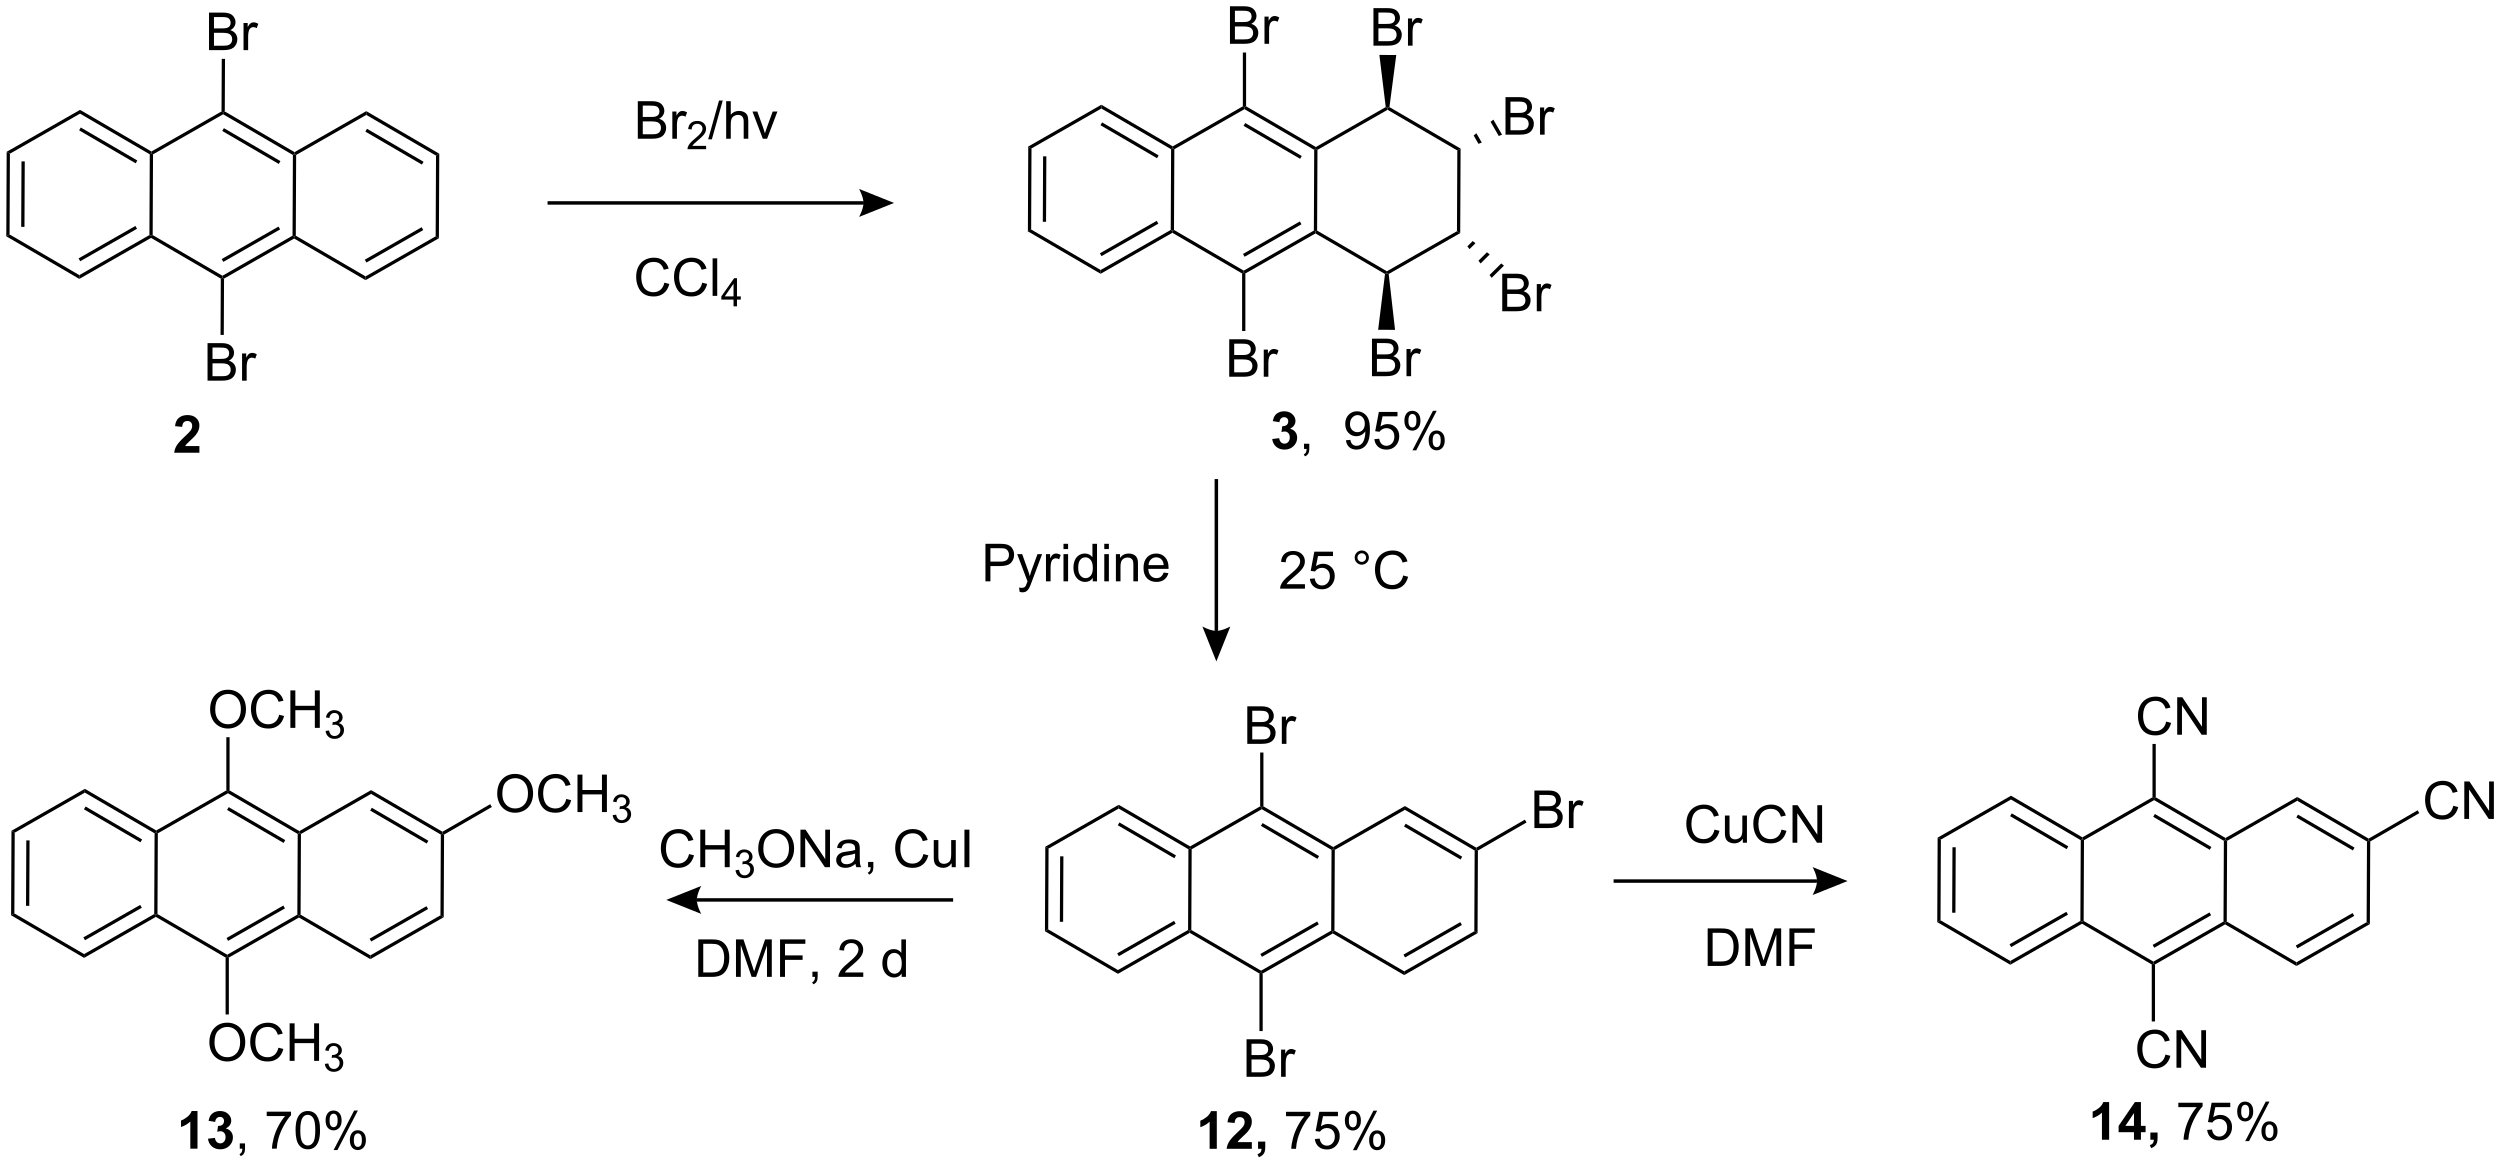 <?xml version="1.0" encoding="UTF-8"?>
<!DOCTYPE svg PUBLIC '-//W3C//DTD SVG 1.0//EN'
          'http://www.w3.org/TR/2001/REC-SVG-20010904/DTD/svg10.dtd'>
<svg stroke-dasharray="none" shape-rendering="auto" xmlns="http://www.w3.org/2000/svg" font-family="'Dialog'" text-rendering="auto" width="1024" fill-opacity="1" color-interpolation="auto" color-rendering="auto" preserveAspectRatio="xMidYMid meet" font-size="12px" viewBox="0 0 1024 477" fill="black" xmlns:xlink="http://www.w3.org/1999/xlink" stroke="black" image-rendering="auto" stroke-miterlimit="10" stroke-linecap="square" stroke-linejoin="miter" font-style="normal" stroke-width="1" height="477" stroke-dashoffset="0" font-weight="normal" stroke-opacity="1"
><!--Generated by the Batik Graphics2D SVG Generator--><defs id="genericDefs"
  /><g
  ><defs id="defs1"
    ><clipPath clipPathUnits="userSpaceOnUse" id="clipPath1"
      ><path d="M0.852 1.788 L398.344 1.788 L398.344 186.768 L0.852 186.768 L0.852 1.788 Z"
      /></clipPath
      ><clipPath clipPathUnits="userSpaceOnUse" id="clipPath2"
      ><path d="M1.028 0.888 L1.028 180.725 L387.468 180.725 L387.468 0.888 Z"
      /></clipPath
    ></defs
    ><g transform="scale(2.576,2.576) translate(-0.852,-1.788) matrix(1.029,0,0,1.029,-0.206,0.874)"
    ><path d="M159.919 23.56 L160.422 23.854 L160.367 36.334 L159.861 36.623 ZM162.211 25.043 L162.167 35.16 L162.671 35.163 L162.716 25.045 Z" stroke="none" clip-path="url(#clipPath2)"
    /></g
    ><g transform="matrix(2.65,0,0,2.65,-2.724,-2.353)"
    ><path d="M159.861 36.623 L160.367 36.334 L171.147 42.622 L171.145 43.205 Z" stroke="none" clip-path="url(#clipPath2)"
    /></g
    ><g transform="matrix(2.65,0,0,2.65,-2.724,-2.353)"
    ><path d="M171.145 43.205 L171.147 42.622 L181.983 36.43 L182.235 36.577 L182.234 36.868 ZM171.283 40.478 L180.067 35.458 L179.817 35.02 L171.033 40.04 Z" stroke="none" clip-path="url(#clipPath2)"
    /></g
    ><g transform="matrix(2.65,0,0,2.65,-2.724,-2.353)"
    ><path d="M182.488 36.432 L182.235 36.577 L181.983 36.43 L182.039 23.95 L182.292 23.805 L182.543 23.952 Z" stroke="none" clip-path="url(#clipPath2)"
    /></g
    ><g transform="matrix(2.65,0,0,2.65,-2.724,-2.353)"
    ><path d="M182.293 23.514 L182.292 23.805 L182.039 23.95 L171.258 17.661 L171.261 17.079 ZM180.114 24.904 L171.375 19.807 L171.121 20.242 L179.86 25.34 Z" stroke="none" clip-path="url(#clipPath2)"
    /></g
    ><g transform="matrix(2.65,0,0,2.65,-2.724,-2.353)"
    ><path d="M171.261 17.079 L171.258 17.661 L160.422 23.854 L159.919 23.56 Z" stroke="none" clip-path="url(#clipPath2)"
    /></g
    ><g transform="matrix(2.65,0,0,2.65,-2.724,-2.353)"
    ><path d="M182.234 36.868 L182.235 36.577 L182.488 36.432 L193.268 42.72 L193.267 43.011 L193.015 43.156 Z" stroke="none" clip-path="url(#clipPath2)"
    /></g
    ><g transform="matrix(2.65,0,0,2.65,-2.724,-2.353)"
    ><path d="M193.519 43.158 L193.267 43.011 L193.268 42.72 L204.105 36.528 L204.356 36.675 L204.355 36.966 ZM193.404 40.576 L202.188 35.556 L201.938 35.118 L193.154 40.138 Z" stroke="none" clip-path="url(#clipPath2)"
    /></g
    ><g transform="matrix(2.65,0,0,2.65,-2.724,-2.353)"
    ><path d="M204.609 36.53 L204.356 36.675 L204.105 36.528 L204.16 24.048 L204.413 23.903 L204.664 24.05 Z" stroke="none" clip-path="url(#clipPath2)"
    /></g
    ><g transform="matrix(2.65,0,0,2.65,-2.724,-2.353)"
    ><path d="M204.414 23.612 L204.413 23.903 L204.16 24.048 L193.379 17.76 L193.381 17.468 L193.633 17.323 ZM202.235 25.002 L193.496 19.905 L193.242 20.341 L201.981 25.438 Z" stroke="none" clip-path="url(#clipPath2)"
    /></g
    ><g transform="matrix(2.65,0,0,2.65,-2.724,-2.353)"
    ><path d="M193.128 17.322 L193.381 17.468 L193.379 17.76 L182.543 23.952 L182.292 23.805 L182.293 23.514 Z" stroke="none" clip-path="url(#clipPath2)"
    /></g
    ><g transform="matrix(2.65,0,0,2.65,-2.724,-2.353)"
    ><path d="M204.355 36.966 L204.356 36.675 L204.609 36.53 L215.39 42.819 L215.388 43.11 L215.103 43.235 Z" stroke="none" clip-path="url(#clipPath2)"
    /></g
    ><g transform="matrix(2.65,0,0,2.65,-2.724,-2.353)"
    ><path d="M215.673 43.238 L215.388 43.11 L215.39 42.819 L226.226 36.626 L226.729 36.92 Z" stroke="none" clip-path="url(#clipPath2)"
    /></g
    ><g transform="matrix(2.65,0,0,2.65,-2.724,-2.353)"
    ><path d="M226.729 36.92 L226.226 36.626 L226.281 24.146 L226.787 23.857 Z" stroke="none" clip-path="url(#clipPath2)"
    /></g
    ><g transform="matrix(2.65,0,0,2.65,-2.724,-2.353)"
    ><path d="M226.787 23.857 L226.281 24.146 L215.5 17.858 L215.502 17.567 L215.788 17.442 Z" stroke="none" clip-path="url(#clipPath2)"
    /></g
    ><g transform="matrix(2.65,0,0,2.65,-2.724,-2.353)"
    ><path d="M215.216 17.439 L215.502 17.567 L215.5 17.858 L204.664 24.05 L204.413 23.903 L204.414 23.612 Z" stroke="none" clip-path="url(#clipPath2)"
    /></g
    ><g transform="matrix(2.65,0,0,2.65,-2.724,-2.353)"
    ><path d="M213.316 7.945 L213.316 2.147 L215.491 2.147 Q216.155 2.147 216.556 2.323 Q216.96 2.497 217.186 2.864 Q217.413 3.23 217.413 3.629 Q217.413 4 217.21 4.33 Q217.01 4.657 216.604 4.86 Q217.128 5.013 217.411 5.385 Q217.695 5.756 217.695 6.263 Q217.695 6.671 217.521 7.022 Q217.35 7.37 217.097 7.56 Q216.844 7.75 216.461 7.847 Q216.082 7.945 215.528 7.945 L213.316 7.945 ZM214.083 4.583 L215.338 4.583 Q215.847 4.583 216.068 4.514 Q216.361 4.428 216.509 4.227 Q216.659 4.024 216.659 3.721 Q216.659 3.431 216.519 3.212 Q216.382 2.993 216.124 2.911 Q215.868 2.83 215.243 2.83 L214.083 2.83 L214.083 4.583 ZM214.083 7.259 L215.528 7.259 Q215.9 7.259 216.05 7.233 Q216.314 7.186 216.49 7.075 Q216.67 6.964 216.783 6.753 Q216.899 6.54 216.899 6.263 Q216.899 5.938 216.733 5.701 Q216.567 5.461 216.271 5.364 Q215.979 5.266 215.425 5.266 L214.083 5.266 L214.083 7.259 ZM218.652 7.945 L218.652 3.745 L219.293 3.745 L219.293 4.38 Q219.538 3.934 219.744 3.792 Q219.952 3.65 220.203 3.65 Q220.561 3.65 220.933 3.879 L220.688 4.538 Q220.427 4.385 220.166 4.385 Q219.934 4.385 219.747 4.525 Q219.562 4.665 219.483 4.915 Q219.364 5.295 219.364 5.746 L219.364 7.945 L218.652 7.945 Z" stroke="none" clip-path="url(#clipPath2)"
    /></g
    ><g transform="matrix(2.65,0,0,2.65,-2.724,-2.353)"
    ><path d="M233.225 48.994 L233.225 43.196 L235.401 43.196 Q236.065 43.196 236.466 43.373 Q236.869 43.547 237.096 43.913 Q237.323 44.279 237.323 44.678 Q237.323 45.05 237.12 45.379 Q236.919 45.706 236.513 45.909 Q237.038 46.062 237.32 46.434 Q237.605 46.806 237.605 47.312 Q237.605 47.721 237.431 48.071 Q237.259 48.419 237.006 48.609 Q236.753 48.799 236.371 48.896 Q235.991 48.994 235.438 48.994 L233.225 48.994 ZM233.993 45.632 L235.248 45.632 Q235.756 45.632 235.978 45.564 Q236.271 45.477 236.418 45.276 Q236.569 45.073 236.569 44.77 Q236.569 44.48 236.429 44.261 Q236.292 44.042 236.033 43.961 Q235.778 43.879 235.153 43.879 L233.993 43.879 L233.993 45.632 ZM233.993 48.309 L235.438 48.309 Q235.809 48.309 235.959 48.282 Q236.223 48.235 236.4 48.124 Q236.579 48.013 236.693 47.802 Q236.809 47.589 236.809 47.312 Q236.809 46.987 236.643 46.75 Q236.476 46.51 236.181 46.413 Q235.888 46.315 235.335 46.315 L233.993 46.315 L233.993 48.309 ZM238.562 48.994 L238.562 44.794 L239.203 44.794 L239.203 45.429 Q239.448 44.984 239.654 44.841 Q239.862 44.699 240.112 44.699 Q240.471 44.699 240.843 44.928 L240.597 45.587 Q240.337 45.434 240.076 45.434 Q239.843 45.434 239.656 45.574 Q239.472 45.714 239.393 45.964 Q239.274 46.344 239.274 46.795 L239.274 48.994 L238.562 48.994 Z" stroke="none" clip-path="url(#clipPath2)"
    /></g
    ><g transform="matrix(2.65,0,0,2.65,-2.724,-2.353)"
    ><path d="M213.089 59.031 L213.089 53.233 L215.264 53.233 Q215.929 53.233 216.329 53.41 Q216.733 53.584 216.96 53.95 Q217.186 54.317 217.186 54.715 Q217.186 55.087 216.983 55.416 Q216.783 55.743 216.377 55.946 Q216.902 56.099 217.184 56.471 Q217.469 56.843 217.469 57.349 Q217.469 57.758 217.294 58.108 Q217.123 58.456 216.87 58.646 Q216.617 58.836 216.234 58.934 Q215.855 59.031 215.301 59.031 L213.089 59.031 ZM213.856 55.669 L215.111 55.669 Q215.62 55.669 215.842 55.601 Q216.134 55.514 216.282 55.313 Q216.432 55.111 216.432 54.807 Q216.432 54.517 216.292 54.298 Q216.155 54.08 215.897 53.998 Q215.641 53.916 215.016 53.916 L213.856 53.916 L213.856 55.669 ZM213.856 58.346 L215.301 58.346 Q215.673 58.346 215.823 58.319 Q216.087 58.272 216.263 58.161 Q216.443 58.05 216.556 57.84 Q216.672 57.626 216.672 57.349 Q216.672 57.025 216.506 56.788 Q216.34 56.547 216.045 56.45 Q215.752 56.352 215.198 56.352 L213.856 56.352 L213.856 58.346 ZM218.426 59.031 L218.426 54.831 L219.066 54.831 L219.066 55.467 Q219.311 55.021 219.517 54.879 Q219.726 54.736 219.976 54.736 Q220.335 54.736 220.706 54.965 L220.461 55.625 Q220.2 55.472 219.939 55.472 Q219.707 55.472 219.52 55.611 Q219.335 55.751 219.256 56.002 Q219.137 56.381 219.137 56.832 L219.137 59.031 L218.426 59.031 Z" stroke="none" clip-path="url(#clipPath2)"
    /></g
    ><g transform="matrix(2.65,0,0,2.65,-2.724,-2.353)"
    ><path d="M191.025 59.121 L191.025 53.323 L193.2 53.323 Q193.864 53.323 194.265 53.5 Q194.668 53.674 194.895 54.041 Q195.122 54.407 195.122 54.805 Q195.122 55.177 194.919 55.507 Q194.719 55.834 194.313 56.036 Q194.837 56.19 195.119 56.561 Q195.404 56.933 195.404 57.439 Q195.404 57.848 195.23 58.199 Q195.059 58.547 194.806 58.736 Q194.553 58.926 194.17 59.024 Q193.791 59.121 193.237 59.121 L191.025 59.121 ZM191.792 55.76 L193.047 55.76 Q193.556 55.76 193.777 55.691 Q194.07 55.604 194.218 55.404 Q194.368 55.201 194.368 54.898 Q194.368 54.607 194.228 54.389 Q194.091 54.17 193.833 54.088 Q193.577 54.006 192.952 54.006 L191.792 54.006 L191.792 55.76 ZM191.792 58.436 L193.237 58.436 Q193.609 58.436 193.759 58.41 Q194.023 58.362 194.199 58.251 Q194.379 58.141 194.492 57.93 Q194.608 57.716 194.608 57.439 Q194.608 57.115 194.442 56.878 Q194.276 56.638 193.98 56.54 Q193.688 56.443 193.134 56.443 L191.792 56.443 L191.792 58.436 ZM196.361 59.121 L196.361 54.921 L197.002 54.921 L197.002 55.557 Q197.247 55.111 197.453 54.969 Q197.661 54.826 197.912 54.826 Q198.27 54.826 198.642 55.056 L198.397 55.715 Q198.136 55.562 197.875 55.562 Q197.643 55.562 197.456 55.702 Q197.271 55.841 197.192 56.092 Q197.073 56.472 197.073 56.922 L197.073 59.121 L196.361 59.121 Z" stroke="none" clip-path="url(#clipPath2)"
    /></g
    ><g transform="matrix(2.65,0,0,2.65,-2.724,-2.353)"
    ><path d="M193.015 43.156 L193.267 43.011 L193.519 43.158 L193.519 52.05 L193.015 52.05 Z" stroke="none" clip-path="url(#clipPath2)"
    /></g
    ><g transform="matrix(2.65,0,0,2.65,-2.724,-2.353)"
    ><path d="M191.138 7.658 L191.138 1.86 L193.313 1.86 Q193.978 1.86 194.379 2.037 Q194.782 2.211 195.009 2.577 Q195.235 2.944 195.235 3.342 Q195.235 3.714 195.032 4.043 Q194.832 4.37 194.426 4.573 Q194.951 4.726 195.233 5.098 Q195.518 5.47 195.518 5.976 Q195.518 6.385 195.344 6.735 Q195.172 7.083 194.919 7.273 Q194.666 7.463 194.284 7.561 Q193.904 7.658 193.35 7.658 L191.138 7.658 ZM191.905 4.296 L193.16 4.296 Q193.669 4.296 193.891 4.228 Q194.183 4.141 194.331 3.941 Q194.481 3.737 194.481 3.434 Q194.481 3.144 194.342 2.925 Q194.204 2.707 193.946 2.625 Q193.69 2.543 193.065 2.543 L191.905 2.543 L191.905 4.296 ZM191.905 6.973 L193.35 6.973 Q193.722 6.973 193.872 6.946 Q194.136 6.899 194.313 6.788 Q194.492 6.677 194.605 6.466 Q194.721 6.253 194.721 5.976 Q194.721 5.652 194.555 5.415 Q194.389 5.175 194.094 5.077 Q193.801 4.979 193.247 4.979 L191.905 4.979 L191.905 6.973 ZM196.475 7.658 L196.475 3.458 L197.115 3.458 L197.115 4.093 Q197.361 3.648 197.566 3.506 Q197.775 3.363 198.025 3.363 Q198.384 3.363 198.755 3.592 L198.51 4.252 Q198.249 4.099 197.988 4.099 Q197.756 4.099 197.569 4.239 Q197.384 4.378 197.305 4.629 Q197.187 5.008 197.187 5.459 L197.187 7.658 L196.475 7.658 Z" stroke="none" clip-path="url(#clipPath2)"
    /></g
    ><g transform="matrix(2.65,0,0,2.65,-2.724,-2.353)"
    ><path d="M193.633 17.323 L193.381 17.468 L193.128 17.322 L193.128 9.004 L193.633 9.004 Z" stroke="none" clip-path="url(#clipPath2)"
    /></g
    ><g transform="matrix(2.65,0,0,2.65,-2.724,-2.353)"
    ><path d="M162.598 131.762 L163.101 132.056 L163.046 144.536 L162.54 144.825 ZM164.89 133.245 L164.845 143.363 L165.35 143.365 L165.395 133.248 Z" stroke="none" clip-path="url(#clipPath2)"
    /></g
    ><g transform="matrix(2.65,0,0,2.65,-2.724,-2.353)"
    ><path d="M162.54 144.825 L163.046 144.536 L173.826 150.824 L173.824 151.407 Z" stroke="none" clip-path="url(#clipPath2)"
    /></g
    ><g transform="matrix(2.65,0,0,2.65,-2.724,-2.353)"
    ><path d="M173.824 151.407 L173.826 150.824 L184.662 144.632 L184.914 144.779 L184.913 145.07 ZM173.962 148.68 L182.746 143.661 L182.496 143.222 L173.712 148.242 Z" stroke="none" clip-path="url(#clipPath2)"
    /></g
    ><g transform="matrix(2.65,0,0,2.65,-2.724,-2.353)"
    ><path d="M185.167 144.634 L184.914 144.779 L184.662 144.632 L184.718 132.152 L184.971 132.007 L185.222 132.154 Z" stroke="none" clip-path="url(#clipPath2)"
    /></g
    ><g transform="matrix(2.65,0,0,2.65,-2.724,-2.353)"
    ><path d="M184.972 131.716 L184.971 132.007 L184.718 132.152 L173.937 125.864 L173.94 125.281 ZM182.793 133.107 L174.054 128.009 L173.8 128.445 L182.539 133.542 Z" stroke="none" clip-path="url(#clipPath2)"
    /></g
    ><g transform="matrix(2.65,0,0,2.65,-2.724,-2.353)"
    ><path d="M173.94 125.281 L173.937 125.864 L163.101 132.056 L162.598 131.762 Z" stroke="none" clip-path="url(#clipPath2)"
    /></g
    ><g transform="matrix(2.65,0,0,2.65,-2.724,-2.353)"
    ><path d="M184.913 145.07 L184.914 144.779 L185.167 144.634 L195.947 150.923 L195.946 151.214 L195.694 151.359 Z" stroke="none" clip-path="url(#clipPath2)"
    /></g
    ><g transform="matrix(2.65,0,0,2.65,-2.724,-2.353)"
    ><path d="M196.198 151.36 L195.946 151.214 L195.947 150.923 L206.783 144.73 L207.035 144.877 L207.034 145.168 ZM196.083 148.778 L204.867 143.759 L204.617 143.321 L195.833 148.34 Z" stroke="none" clip-path="url(#clipPath2)"
    /></g
    ><g transform="matrix(2.65,0,0,2.65,-2.724,-2.353)"
    ><path d="M207.288 144.733 L207.035 144.877 L206.783 144.73 L206.839 132.25 L207.092 132.106 L207.343 132.252 Z" stroke="none" clip-path="url(#clipPath2)"
    /></g
    ><g transform="matrix(2.65,0,0,2.65,-2.724,-2.353)"
    ><path d="M207.093 131.814 L207.092 132.106 L206.839 132.25 L196.058 125.962 L196.06 125.671 L196.312 125.526 ZM204.914 133.205 L196.175 128.107 L195.921 128.543 L204.66 133.641 Z" stroke="none" clip-path="url(#clipPath2)"
    /></g
    ><g transform="matrix(2.65,0,0,2.65,-2.724,-2.353)"
    ><path d="M195.807 125.524 L196.06 125.671 L196.058 125.962 L185.222 132.154 L184.971 132.007 L184.972 131.716 Z" stroke="none" clip-path="url(#clipPath2)"
    /></g
    ><g transform="matrix(2.65,0,0,2.65,-2.724,-2.353)"
    ><path d="M207.034 145.168 L207.035 144.877 L207.288 144.733 L218.069 151.021 L218.066 151.603 Z" stroke="none" clip-path="url(#clipPath2)"
    /></g
    ><g transform="matrix(2.65,0,0,2.65,-2.724,-2.353)"
    ><path d="M218.066 151.603 L218.069 151.021 L228.905 144.829 L229.408 145.122 ZM218.204 148.876 L226.988 143.857 L226.738 143.419 L217.954 148.439 Z" stroke="none" clip-path="url(#clipPath2)"
    /></g
    ><g transform="matrix(2.65,0,0,2.65,-2.724,-2.353)"
    ><path d="M229.408 145.122 L228.905 144.829 L228.96 132.348 L229.213 132.204 L229.464 132.35 Z" stroke="none" clip-path="url(#clipPath2)"
    /></g
    ><g transform="matrix(2.65,0,0,2.65,-2.724,-2.353)"
    ><path d="M229.213 131.912 L229.213 132.204 L228.96 132.348 L218.179 126.06 L218.182 125.478 ZM227.035 133.303 L218.296 128.206 L218.042 128.641 L226.781 133.739 Z" stroke="none" clip-path="url(#clipPath2)"
    /></g
    ><g transform="matrix(2.65,0,0,2.65,-2.724,-2.353)"
    ><path d="M218.182 125.478 L218.179 126.06 L207.343 132.252 L207.092 132.106 L207.093 131.814 Z" stroke="none" clip-path="url(#clipPath2)"
    /></g
    ><g transform="matrix(2.65,0,0,2.65,-2.724,-2.353)"
    ><path d="M193.703 167.324 L193.703 161.526 L195.879 161.526 Q196.543 161.526 196.944 161.702 Q197.347 161.876 197.574 162.243 Q197.801 162.609 197.801 163.008 Q197.801 163.379 197.598 163.709 Q197.398 164.036 196.992 164.239 Q197.516 164.392 197.798 164.764 Q198.083 165.135 198.083 165.642 Q198.083 166.05 197.909 166.401 Q197.738 166.749 197.484 166.939 Q197.231 167.129 196.849 167.226 Q196.469 167.324 195.916 167.324 L193.703 167.324 ZM194.471 163.962 L195.726 163.962 Q196.235 163.962 196.456 163.893 Q196.749 163.806 196.897 163.606 Q197.047 163.403 197.047 163.1 Q197.047 162.81 196.907 162.591 Q196.77 162.372 196.512 162.29 Q196.256 162.209 195.631 162.209 L194.471 162.209 L194.471 163.962 ZM194.471 166.638 L195.916 166.638 Q196.287 166.638 196.438 166.612 Q196.701 166.565 196.878 166.454 Q197.057 166.343 197.171 166.132 Q197.287 165.918 197.287 165.642 Q197.287 165.317 197.121 165.08 Q196.954 164.84 196.659 164.743 Q196.367 164.645 195.813 164.645 L194.471 164.645 L194.471 166.638 ZM199.04 167.324 L199.04 163.124 L199.681 163.124 L199.681 163.759 Q199.926 163.313 200.132 163.171 Q200.34 163.029 200.591 163.029 Q200.949 163.029 201.321 163.258 L201.076 163.917 Q200.815 163.764 200.554 163.764 Q200.322 163.764 200.134 163.904 Q199.95 164.044 199.871 164.294 Q199.752 164.674 199.752 165.125 L199.752 167.324 L199.04 167.324 Z" stroke="none" clip-path="url(#clipPath2)"
    /></g
    ><g transform="matrix(2.65,0,0,2.65,-2.724,-2.353)"
    ><path d="M195.694 151.359 L195.946 151.214 L196.198 151.36 L196.198 160.253 L195.694 160.253 Z" stroke="none" clip-path="url(#clipPath2)"
    /></g
    ><g transform="matrix(2.65,0,0,2.65,-2.724,-2.353)"
    ><path d="M193.817 115.861 L193.817 110.063 L195.992 110.063 Q196.657 110.063 197.057 110.239 Q197.461 110.413 197.688 110.78 Q197.914 111.146 197.914 111.544 Q197.914 111.916 197.711 112.246 Q197.511 112.573 197.105 112.776 Q197.63 112.929 197.912 113.3 Q198.196 113.672 198.196 114.178 Q198.196 114.587 198.022 114.938 Q197.851 115.286 197.598 115.476 Q197.345 115.666 196.963 115.763 Q196.583 115.861 196.029 115.861 L193.817 115.861 ZM194.584 112.499 L195.839 112.499 Q196.348 112.499 196.57 112.43 Q196.862 112.343 197.01 112.143 Q197.16 111.94 197.16 111.637 Q197.16 111.347 197.02 111.128 Q196.883 110.909 196.625 110.827 Q196.369 110.746 195.744 110.746 L194.584 110.746 L194.584 112.499 ZM194.584 115.175 L196.029 115.175 Q196.401 115.175 196.551 115.149 Q196.815 115.101 196.992 114.991 Q197.171 114.88 197.284 114.669 Q197.4 114.455 197.4 114.178 Q197.4 113.854 197.234 113.617 Q197.068 113.377 196.773 113.279 Q196.48 113.182 195.926 113.182 L194.584 113.182 L194.584 115.175 ZM199.154 115.861 L199.154 111.66 L199.794 111.66 L199.794 112.296 Q200.04 111.85 200.245 111.708 Q200.453 111.566 200.704 111.566 Q201.063 111.566 201.434 111.795 L201.189 112.454 Q200.928 112.301 200.667 112.301 Q200.435 112.301 200.248 112.441 Q200.063 112.581 199.984 112.831 Q199.865 113.211 199.865 113.662 L199.865 115.861 L199.154 115.861 Z" stroke="none" clip-path="url(#clipPath2)"
    /></g
    ><g transform="matrix(2.65,0,0,2.65,-2.724,-2.353)"
    ><path d="M196.312 125.526 L196.06 125.671 L195.807 125.524 L195.807 117.206 L196.312 117.206 Z" stroke="none" clip-path="url(#clipPath2)"
    /></g
    ><g transform="matrix(2.65,0,0,2.65,-2.724,-2.353)"
    ><path d="M238.194 128.874 L238.194 123.076 L240.369 123.076 Q241.034 123.076 241.434 123.252 Q241.838 123.426 242.065 123.793 Q242.291 124.159 242.291 124.557 Q242.291 124.929 242.088 125.259 Q241.888 125.586 241.482 125.789 Q242.006 125.942 242.289 126.313 Q242.573 126.685 242.573 127.192 Q242.573 127.6 242.399 127.951 Q242.228 128.299 241.975 128.489 Q241.722 128.679 241.339 128.776 Q240.96 128.874 240.406 128.874 L238.194 128.874 ZM238.961 125.512 L240.216 125.512 Q240.725 125.512 240.946 125.443 Q241.239 125.356 241.387 125.156 Q241.537 124.953 241.537 124.65 Q241.537 124.36 241.397 124.141 Q241.26 123.922 241.002 123.84 Q240.746 123.758 240.121 123.758 L238.961 123.758 L238.961 125.512 ZM238.961 128.188 L240.406 128.188 Q240.778 128.188 240.928 128.162 Q241.192 128.114 241.368 128.004 Q241.548 127.893 241.661 127.682 Q241.777 127.468 241.777 127.192 Q241.777 126.867 241.611 126.63 Q241.445 126.39 241.149 126.292 Q240.857 126.195 240.303 126.195 L238.961 126.195 L238.961 128.188 ZM243.53 128.874 L243.53 124.673 L244.171 124.673 L244.171 125.309 Q244.416 124.863 244.622 124.721 Q244.83 124.579 245.081 124.579 Q245.44 124.579 245.811 124.808 L245.566 125.467 Q245.305 125.314 245.044 125.314 Q244.812 125.314 244.625 125.454 Q244.44 125.594 244.361 125.844 Q244.242 126.224 244.242 126.675 L244.242 128.874 L243.53 128.874 Z" stroke="none" clip-path="url(#clipPath2)"
    /></g
    ><g transform="matrix(2.65,0,0,2.65,-2.724,-2.353)"
    ><path d="M229.464 132.35 L229.213 132.204 L229.213 131.912 L236.723 127.576 L236.975 128.013 Z" stroke="none" clip-path="url(#clipPath2)"
    /></g
    ><g transform="matrix(2.65,0,0,2.65,-2.724,-2.353)"
    ><path d="M189.105 178.458 L187.995 178.458 L187.995 174.268 Q187.386 174.838 186.558 175.112 L186.558 174.102 Q186.993 173.96 187.502 173.564 Q188.013 173.166 188.203 172.636 L189.105 172.636 L189.105 178.458 ZM194.519 177.424 L194.519 178.458 L190.625 178.458 Q190.688 177.873 191.005 177.348 Q191.321 176.823 192.254 175.958 Q193.006 175.257 193.174 175.009 Q193.404 174.664 193.404 174.329 Q193.404 173.957 193.203 173.757 Q193.006 173.556 192.652 173.556 Q192.304 173.556 192.099 173.767 Q191.893 173.976 191.861 174.464 L190.754 174.353 Q190.854 173.435 191.376 173.037 Q191.898 172.636 192.681 172.636 Q193.538 172.636 194.029 173.1 Q194.519 173.562 194.519 174.25 Q194.519 174.64 194.38 174.996 Q194.24 175.349 193.934 175.737 Q193.733 175.993 193.206 176.475 Q192.681 176.958 192.539 177.116 Q192.399 177.274 192.312 177.424 L194.519 177.424 ZM195.48 177.345 L196.593 177.345 L196.593 178.142 Q196.593 178.624 196.509 178.904 Q196.427 179.183 196.195 179.405 Q195.963 179.626 195.607 179.753 L195.391 179.294 Q195.726 179.183 195.868 178.988 Q196.01 178.796 196.018 178.458 L195.48 178.458 L195.48 177.345 Z" stroke="none" clip-path="url(#clipPath2)"
    /></g
    ><g transform="matrix(2.65,0,0,2.65,-2.724,-2.353)"
    ><path d="M199.802 173.419 L199.802 172.734 L203.554 172.734 L203.554 173.287 Q203 173.878 202.457 174.856 Q201.914 175.832 201.616 176.863 Q201.403 177.591 201.345 178.458 L200.612 178.458 Q200.625 177.773 200.881 176.805 Q201.139 175.835 201.619 174.935 Q202.099 174.036 202.642 173.419 L199.802 173.419 ZM204.259 176.939 L205.006 176.876 Q205.09 177.422 205.391 177.696 Q205.694 177.97 206.121 177.97 Q206.635 177.97 206.991 177.583 Q207.347 177.195 207.347 176.554 Q207.347 175.945 207.004 175.595 Q206.664 175.241 206.11 175.241 Q205.765 175.241 205.488 175.399 Q205.211 175.555 205.053 175.803 L204.386 175.716 L204.948 172.739 L207.83 172.739 L207.83 173.419 L205.517 173.419 L205.203 174.978 Q205.725 174.614 206.3 174.614 Q207.06 174.614 207.582 175.141 Q208.104 175.666 208.104 176.491 Q208.104 177.28 207.645 177.852 Q207.086 178.558 206.121 178.558 Q205.33 178.558 204.829 178.115 Q204.331 177.67 204.259 176.939 ZM208.899 174.052 Q208.899 173.43 209.21 172.995 Q209.524 172.56 210.117 172.56 Q210.663 172.56 211.019 172.95 Q211.377 173.34 211.377 174.094 Q211.377 174.83 211.016 175.228 Q210.655 175.626 210.125 175.626 Q209.597 175.626 209.247 175.236 Q208.899 174.843 208.899 174.052 ZM210.135 173.05 Q209.872 173.05 209.695 173.28 Q209.518 173.509 209.518 174.123 Q209.518 174.68 209.695 174.909 Q209.874 175.136 210.135 175.136 Q210.404 175.136 210.581 174.906 Q210.758 174.677 210.758 174.068 Q210.758 173.506 210.578 173.28 Q210.402 173.05 210.135 173.05 ZM210.141 178.672 L213.313 172.56 L213.89 172.56 L210.729 178.672 L210.141 178.672 ZM212.648 177.097 Q212.648 176.473 212.959 176.04 Q213.273 175.605 213.869 175.605 Q214.415 175.605 214.773 175.995 Q215.132 176.386 215.132 177.14 Q215.132 177.875 214.768 178.274 Q214.407 178.672 213.874 178.672 Q213.347 178.672 212.996 178.279 Q212.648 177.883 212.648 177.097 ZM213.89 176.096 Q213.621 176.096 213.444 176.325 Q213.268 176.554 213.268 177.169 Q213.268 177.722 213.444 177.952 Q213.624 178.181 213.885 178.181 Q214.159 178.181 214.333 177.952 Q214.51 177.722 214.51 177.113 Q214.51 176.552 214.33 176.325 Q214.154 176.096 213.89 176.096 Z" stroke="none" clip-path="url(#clipPath2)"
    /></g
    ><g transform="matrix(2.65,0,0,2.65,-2.724,-2.353)"
    ><path d="M153.344 90.739 L153.344 84.941 L155.533 84.941 Q156.11 84.941 156.413 84.996 Q156.84 85.068 157.128 85.268 Q157.418 85.466 157.595 85.827 Q157.771 86.186 157.771 86.618 Q157.771 87.356 157.299 87.871 Q156.83 88.382 155.599 88.382 L154.112 88.382 L154.112 90.739 L153.344 90.739 ZM154.112 87.697 L155.612 87.697 Q156.355 87.697 156.667 87.42 Q156.98 87.143 156.98 86.642 Q156.98 86.278 156.796 86.02 Q156.611 85.758 156.31 85.677 Q156.118 85.624 155.596 85.624 L154.112 85.624 L154.112 87.697 ZM158.625 92.358 L158.546 91.689 Q158.779 91.752 158.952 91.752 Q159.19 91.752 159.332 91.673 Q159.475 91.594 159.567 91.451 Q159.633 91.346 159.783 90.921 Q159.804 90.863 159.846 90.747 L158.254 86.539 L159.021 86.539 L159.894 88.97 Q160.065 89.434 160.2 89.943 Q160.321 89.453 160.492 88.986 L161.389 86.539 L162.101 86.539 L160.503 90.811 Q160.247 91.504 160.105 91.765 Q159.915 92.116 159.67 92.279 Q159.424 92.445 159.084 92.445 Q158.879 92.445 158.625 92.358 ZM162.699 90.739 L162.699 86.539 L163.34 86.539 L163.34 87.174 Q163.585 86.729 163.791 86.587 Q163.999 86.444 164.25 86.444 Q164.608 86.444 164.98 86.674 L164.735 87.333 Q164.474 87.18 164.213 87.18 Q163.981 87.18 163.793 87.32 Q163.609 87.459 163.53 87.71 Q163.411 88.089 163.411 88.54 L163.411 90.739 L162.699 90.739 ZM165.407 85.758 L165.407 84.941 L166.119 84.941 L166.119 85.758 L165.407 85.758 ZM165.407 90.739 L165.407 86.539 L166.119 86.539 L166.119 90.739 L165.407 90.739 ZM169.928 90.739 L169.928 90.209 Q169.53 90.834 168.755 90.834 Q168.251 90.834 167.829 90.557 Q167.41 90.281 167.178 89.785 Q166.946 89.287 166.946 88.643 Q166.946 88.013 167.154 87.501 Q167.365 86.99 167.784 86.718 Q168.203 86.444 168.723 86.444 Q169.102 86.444 169.398 86.605 Q169.696 86.763 169.88 87.022 L169.88 84.941 L170.59 84.941 L170.59 90.739 L169.928 90.739 ZM167.679 88.643 Q167.679 89.45 168.019 89.851 Q168.359 90.249 168.82 90.249 Q169.287 90.249 169.614 89.867 Q169.941 89.484 169.941 88.701 Q169.941 87.839 169.609 87.436 Q169.277 87.032 168.789 87.032 Q168.314 87.032 167.995 87.42 Q167.679 87.807 167.679 88.643 ZM171.712 85.758 L171.712 84.941 L172.423 84.941 L172.423 85.758 L171.712 85.758 ZM171.712 90.739 L171.712 86.539 L172.423 86.539 L172.423 90.739 L171.712 90.739 ZM173.508 90.739 L173.508 86.539 L174.149 86.539 L174.149 87.135 Q174.611 86.444 175.486 86.444 Q175.866 86.444 176.182 86.581 Q176.501 86.716 176.659 86.937 Q176.818 87.159 176.881 87.465 Q176.92 87.662 176.92 88.155 L176.92 90.739 L176.208 90.739 L176.208 88.184 Q176.208 87.749 176.124 87.533 Q176.042 87.317 175.832 87.19 Q175.62 87.061 175.336 87.061 Q174.88 87.061 174.55 87.351 Q174.22 87.638 174.22 88.445 L174.22 90.739 L173.508 90.739 ZM180.887 89.387 L181.623 89.476 Q181.449 90.122 180.977 90.478 Q180.508 90.834 179.777 90.834 Q178.855 90.834 178.314 90.267 Q177.776 89.698 177.776 88.675 Q177.776 87.615 178.322 87.029 Q178.868 86.444 179.738 86.444 Q180.579 86.444 181.112 87.019 Q181.647 87.591 181.647 88.63 Q181.647 88.693 181.644 88.82 L178.512 88.82 Q178.551 89.513 178.902 89.882 Q179.255 90.249 179.78 90.249 Q180.173 90.249 180.45 90.043 Q180.726 89.838 180.887 89.387 ZM178.551 88.234 L180.895 88.234 Q180.848 87.704 180.626 87.441 Q180.286 87.029 179.746 87.029 Q179.255 87.029 178.92 87.359 Q178.585 87.686 178.551 88.234 Z" stroke="none" clip-path="url(#clipPath2)"
    /></g
    ><g transform="matrix(2.65,0,0,2.65,-2.724,-2.353)"
    ><path d="M233.728 21.703 L233.728 15.905 L235.903 15.905 Q236.568 15.905 236.969 16.082 Q237.372 16.256 237.599 16.622 Q237.825 16.989 237.825 17.387 Q237.825 17.759 237.622 18.088 Q237.422 18.415 237.016 18.618 Q237.541 18.771 237.823 19.143 Q238.108 19.515 238.108 20.021 Q238.108 20.43 237.934 20.78 Q237.762 21.128 237.509 21.318 Q237.256 21.508 236.874 21.605 Q236.494 21.703 235.94 21.703 L233.728 21.703 ZM234.495 18.341 L235.75 18.341 Q236.259 18.341 236.481 18.273 Q236.773 18.186 236.921 17.985 Q237.071 17.782 237.071 17.479 Q237.071 17.189 236.932 16.97 Q236.794 16.751 236.536 16.67 Q236.28 16.588 235.655 16.588 L234.495 16.588 L234.495 18.341 ZM234.495 21.018 L235.94 21.018 Q236.312 21.018 236.462 20.991 Q236.726 20.944 236.903 20.833 Q237.082 20.722 237.195 20.511 Q237.311 20.298 237.311 20.021 Q237.311 19.697 237.145 19.459 Q236.979 19.219 236.684 19.122 Q236.391 19.024 235.837 19.024 L234.495 19.024 L234.495 21.018 ZM239.065 21.703 L239.065 17.503 L239.705 17.503 L239.705 18.138 Q239.951 17.693 240.156 17.55 Q240.365 17.408 240.615 17.408 Q240.974 17.408 241.345 17.637 L241.1 18.297 Q240.839 18.143 240.578 18.143 Q240.346 18.143 240.159 18.283 Q239.974 18.423 239.895 18.674 Q239.777 19.053 239.777 19.504 L239.777 21.703 L239.065 21.703 Z" stroke="none" clip-path="url(#clipPath2)"
    /></g
    ><g transform="matrix(2.65,0,0,2.65,-2.724,-2.353)"
    ><path d="M202.728 91.186 L202.728 91.871 L198.894 91.871 Q198.886 91.613 198.978 91.376 Q199.124 90.986 199.445 90.606 Q199.769 90.226 200.379 89.728 Q201.322 88.953 201.655 88.499 Q201.987 88.046 201.987 87.642 Q201.987 87.22 201.684 86.93 Q201.383 86.638 200.895 86.638 Q200.381 86.638 200.073 86.946 Q199.764 87.255 199.762 87.8 L199.029 87.727 Q199.105 86.907 199.595 86.479 Q200.086 86.05 200.911 86.05 Q201.747 86.05 202.232 86.514 Q202.72 86.975 202.72 87.658 Q202.72 88.006 202.578 88.344 Q202.435 88.678 202.103 89.05 Q201.773 89.422 201.006 90.071 Q200.365 90.609 200.184 90.801 Q200.001 90.993 199.883 91.186 L202.728 91.186 ZM203.491 90.353 L204.237 90.29 Q204.322 90.835 204.622 91.109 Q204.926 91.384 205.353 91.384 Q205.867 91.384 206.223 90.996 Q206.579 90.609 206.579 89.968 Q206.579 89.359 206.236 89.008 Q205.896 88.655 205.342 88.655 Q204.997 88.655 204.72 88.813 Q204.443 88.969 204.285 89.216 L203.618 89.129 L204.179 86.153 L207.061 86.153 L207.061 86.833 L204.749 86.833 L204.435 88.391 Q204.957 88.027 205.532 88.027 Q206.291 88.027 206.814 88.555 Q207.336 89.079 207.336 89.904 Q207.336 90.693 206.877 91.265 Q206.318 91.972 205.353 91.972 Q204.562 91.972 204.061 91.529 Q203.562 91.083 203.491 90.353 ZM210.415 87.07 Q210.415 86.614 210.737 86.295 Q211.061 85.973 211.512 85.973 Q211.971 85.973 212.29 86.295 Q212.612 86.614 212.612 87.07 Q212.612 87.524 212.287 87.848 Q211.966 88.169 211.512 88.169 Q211.061 88.169 210.737 87.85 Q210.415 87.529 210.415 87.07 ZM210.848 87.07 Q210.848 87.347 211.043 87.542 Q211.238 87.737 211.515 87.737 Q211.789 87.737 211.984 87.542 Q212.179 87.347 212.179 87.07 Q212.179 86.793 211.984 86.598 Q211.789 86.4 211.515 86.4 Q211.238 86.4 211.043 86.598 Q210.848 86.793 210.848 87.07 ZM217.91 89.839 L218.677 90.031 Q218.438 90.978 217.81 91.476 Q217.182 91.972 216.278 91.972 Q215.339 91.972 214.751 91.589 Q214.166 91.207 213.857 90.485 Q213.552 89.76 213.552 88.929 Q213.552 88.022 213.897 87.35 Q214.245 86.674 214.883 86.324 Q215.521 85.973 216.288 85.973 Q217.159 85.973 217.752 86.416 Q218.345 86.859 218.58 87.663 L217.823 87.84 Q217.623 87.207 217.238 86.92 Q216.855 86.63 216.273 86.63 Q215.606 86.63 215.155 86.951 Q214.707 87.27 214.525 87.811 Q214.343 88.352 214.343 88.924 Q214.343 89.665 214.559 90.216 Q214.775 90.767 215.229 91.041 Q215.685 91.312 216.215 91.312 Q216.858 91.312 217.304 90.941 Q217.752 90.569 217.91 89.839 Z" stroke="none" clip-path="url(#clipPath2)"
    /></g
    ><g transform="matrix(2.65,0,0,2.65,-2.724,-2.353)"
    ><path d="M197.672 68.742 L198.748 68.613 Q198.798 69.024 199.022 69.243 Q199.249 69.459 199.571 69.459 Q199.913 69.459 200.148 69.198 Q200.385 68.937 200.385 68.494 Q200.385 68.075 200.159 67.83 Q199.935 67.585 199.61 67.585 Q199.397 67.585 199.099 67.666 L199.222 66.762 Q199.673 66.772 199.911 66.567 Q200.148 66.359 200.148 66.013 Q200.148 65.72 199.974 65.546 Q199.8 65.372 199.51 65.372 Q199.225 65.372 199.022 65.57 Q198.822 65.768 198.78 66.147 L197.754 65.974 Q197.862 65.449 198.076 65.135 Q198.292 64.819 198.677 64.639 Q199.064 64.46 199.542 64.46 Q200.362 64.46 200.855 64.982 Q201.263 65.409 201.263 65.947 Q201.263 66.709 200.428 67.165 Q200.926 67.271 201.224 67.642 Q201.524 68.014 201.524 68.542 Q201.524 69.304 200.965 69.844 Q200.409 70.382 199.578 70.382 Q198.79 70.382 198.271 69.929 Q197.754 69.475 197.672 68.742 Z" stroke="none" clip-path="url(#clipPath2)"
    /></g
    ><g transform="matrix(2.65,0,0,2.65,-2.724,-2.353)"
    ><path d="M202.587 70.282 L202.587 69.47 L203.399 69.47 L203.399 70.282 Q203.399 70.73 203.241 71.004 Q203.083 71.279 202.738 71.429 L202.54 71.126 Q202.767 71.025 202.872 70.833 Q202.98 70.643 202.991 70.282 L202.587 70.282 ZM209.062 68.94 L209.747 68.876 Q209.834 69.359 210.08 69.578 Q210.325 69.794 210.707 69.794 Q211.037 69.794 211.282 69.644 Q211.53 69.493 211.688 69.243 Q211.846 68.993 211.952 68.565 Q212.06 68.138 212.06 67.695 Q212.06 67.648 212.057 67.553 Q211.844 67.893 211.472 68.104 Q211.103 68.315 210.673 68.315 Q209.953 68.315 209.455 67.793 Q208.956 67.271 208.956 66.416 Q208.956 65.536 209.476 64.998 Q209.995 64.46 210.778 64.46 Q211.345 64.46 211.812 64.766 Q212.281 65.069 212.524 65.633 Q212.769 66.195 212.769 67.263 Q212.769 68.376 212.526 69.035 Q212.287 69.691 211.809 70.037 Q211.332 70.382 210.691 70.382 Q210.011 70.382 209.579 70.005 Q209.149 69.625 209.062 68.94 ZM211.978 66.382 Q211.978 65.768 211.651 65.409 Q211.324 65.048 210.865 65.048 Q210.391 65.048 210.037 65.436 Q209.687 65.823 209.687 66.44 Q209.687 66.994 210.022 67.342 Q210.357 67.687 210.847 67.687 Q211.34 67.687 211.659 67.342 Q211.978 66.994 211.978 66.382 ZM213.461 68.763 L214.207 68.7 Q214.292 69.246 214.592 69.52 Q214.896 69.794 215.323 69.794 Q215.837 69.794 216.193 69.406 Q216.549 69.019 216.549 68.378 Q216.549 67.769 216.206 67.418 Q215.866 67.065 215.312 67.065 Q214.967 67.065 214.69 67.223 Q214.413 67.379 214.255 67.627 L213.588 67.54 L214.149 64.563 L217.031 64.563 L217.031 65.243 L214.719 65.243 L214.405 66.801 Q214.927 66.438 215.502 66.438 Q216.261 66.438 216.784 66.965 Q217.306 67.49 217.306 68.315 Q217.306 69.103 216.847 69.675 Q216.288 70.382 215.323 70.382 Q214.532 70.382 214.031 69.939 Q213.532 69.493 213.461 68.763 ZM218.101 65.876 Q218.101 65.254 218.412 64.819 Q218.726 64.384 219.319 64.384 Q219.864 64.384 220.22 64.774 Q220.579 65.164 220.579 65.918 Q220.579 66.654 220.218 67.052 Q219.857 67.45 219.327 67.45 Q218.799 67.45 218.449 67.06 Q218.101 66.667 218.101 65.876 ZM219.337 64.874 Q219.073 64.874 218.897 65.103 Q218.72 65.333 218.72 65.947 Q218.72 66.504 218.897 66.733 Q219.076 66.96 219.337 66.96 Q219.606 66.96 219.783 66.73 Q219.959 66.501 219.959 65.892 Q219.959 65.33 219.78 65.103 Q219.603 64.874 219.337 64.874 ZM219.343 70.496 L222.514 64.384 L223.092 64.384 L219.93 70.496 L219.343 70.496 ZM221.85 68.921 Q221.85 68.296 222.161 67.864 Q222.475 67.429 223.071 67.429 Q223.617 67.429 223.975 67.819 Q224.334 68.209 224.334 68.963 Q224.334 69.699 223.97 70.097 Q223.609 70.496 223.076 70.496 Q222.549 70.496 222.198 70.103 Q221.85 69.707 221.85 68.921 ZM223.092 67.919 Q222.823 67.919 222.646 68.149 Q222.47 68.378 222.47 68.993 Q222.47 69.546 222.646 69.776 Q222.826 70.005 223.087 70.005 Q223.361 70.005 223.535 69.776 Q223.712 69.546 223.712 68.937 Q223.712 68.376 223.532 68.149 Q223.356 67.919 223.092 67.919 Z" stroke="none" clip-path="url(#clipPath2)"
    /></g
    ><g transform="matrix(2.65,0,0,2.65,-2.724,-2.353)"
    ><path d="M99.611 22.329 L99.611 16.531 L101.786 16.531 Q102.451 16.531 102.851 16.707 Q103.255 16.881 103.481 17.248 Q103.708 17.614 103.708 18.013 Q103.708 18.384 103.505 18.714 Q103.305 19.041 102.899 19.244 Q103.424 19.397 103.706 19.769 Q103.99 20.14 103.99 20.647 Q103.99 21.055 103.816 21.406 Q103.645 21.754 103.392 21.944 Q103.139 22.134 102.756 22.231 Q102.377 22.329 101.823 22.329 L99.611 22.329 ZM100.378 18.967 L101.633 18.967 Q102.142 18.967 102.364 18.898 Q102.656 18.811 102.804 18.611 Q102.954 18.408 102.954 18.105 Q102.954 17.815 102.814 17.596 Q102.677 17.377 102.419 17.295 Q102.163 17.214 101.538 17.214 L100.378 17.214 L100.378 18.967 ZM100.378 21.643 L101.823 21.643 Q102.195 21.643 102.345 21.617 Q102.609 21.57 102.785 21.459 Q102.965 21.348 103.078 21.137 Q103.194 20.924 103.194 20.647 Q103.194 20.322 103.028 20.085 Q102.862 19.845 102.567 19.748 Q102.274 19.65 101.72 19.65 L100.378 19.65 L100.378 21.643 ZM104.948 22.329 L104.948 18.129 L105.588 18.129 L105.588 18.764 Q105.833 18.319 106.039 18.176 Q106.247 18.034 106.498 18.034 Q106.856 18.034 107.228 18.263 L106.983 18.922 Q106.722 18.769 106.461 18.769 Q106.229 18.769 106.042 18.909 Q105.857 19.049 105.778 19.299 Q105.659 19.679 105.659 20.13 L105.659 22.329 L104.948 22.329 Z" stroke="none" clip-path="url(#clipPath2)"
    /></g
    ><g transform="matrix(2.65,0,0,2.65,-2.724,-2.353)"
    ><path d="M110.17 23.435 L110.17 23.949 L107.295 23.949 Q107.289 23.755 107.358 23.577 Q107.467 23.284 107.708 23 Q107.952 22.715 108.409 22.341 Q109.116 21.76 109.366 21.42 Q109.615 21.079 109.615 20.777 Q109.615 20.46 109.387 20.243 Q109.162 20.023 108.796 20.023 Q108.41 20.023 108.179 20.255 Q107.948 20.486 107.946 20.896 L107.396 20.84 Q107.453 20.225 107.821 19.905 Q108.189 19.582 108.808 19.582 Q109.435 19.582 109.799 19.93 Q110.165 20.277 110.165 20.789 Q110.165 21.05 110.058 21.303 Q109.951 21.554 109.702 21.833 Q109.455 22.112 108.879 22.598 Q108.399 23.002 108.262 23.146 Q108.126 23.29 108.037 23.435 L110.17 23.435 Z" stroke="none" clip-path="url(#clipPath2)"
    /></g
    ><g transform="matrix(2.65,0,0,2.65,-2.724,-2.353)"
    ><path d="M110.483 22.429 L112.165 16.431 L112.735 16.431 L111.058 22.429 L110.483 22.429 ZM113.269 22.329 L113.269 16.531 L113.981 16.531 L113.981 18.611 Q114.479 18.034 115.238 18.034 Q115.705 18.034 116.048 18.218 Q116.393 18.4 116.541 18.724 Q116.688 19.049 116.688 19.666 L116.688 22.329 L115.977 22.329 L115.977 19.666 Q115.977 19.133 115.745 18.891 Q115.515 18.645 115.091 18.645 Q114.774 18.645 114.495 18.811 Q114.218 18.975 114.099 19.257 Q113.981 19.537 113.981 20.03 L113.981 22.329 L113.269 22.329 Z" stroke="none" clip-path="url(#clipPath2)"
    /></g
    ><g transform="matrix(2.65,0,0,2.65,-2.724,-2.353)"
    ><path d="M118.934 22.329 L117.336 18.129 L118.087 18.129 L118.989 20.644 Q119.137 21.05 119.258 21.49 Q119.353 21.158 119.524 20.692 L120.458 18.129 L121.188 18.129 L119.598 22.329 L118.934 22.329 Z" stroke="none" clip-path="url(#clipPath2)"
    /></g
    ><g transform="matrix(2.65,0,0,2.65,-2.724,-2.353)"
    ><path d="M103.716 44.582 L104.484 44.774 Q104.244 45.721 103.616 46.219 Q102.989 46.715 102.084 46.715 Q101.145 46.715 100.558 46.332 Q99.972 45.95 99.664 45.228 Q99.358 44.502 99.358 43.672 Q99.358 42.765 99.703 42.093 Q100.051 41.417 100.689 41.067 Q101.327 40.716 102.095 40.716 Q102.965 40.716 103.558 41.159 Q104.151 41.602 104.386 42.406 L103.629 42.583 Q103.429 41.95 103.044 41.663 Q102.662 41.373 102.079 41.373 Q101.412 41.373 100.961 41.694 Q100.513 42.013 100.331 42.554 Q100.149 43.094 100.149 43.667 Q100.149 44.408 100.365 44.959 Q100.581 45.51 101.035 45.784 Q101.491 46.056 102.021 46.056 Q102.664 46.056 103.11 45.684 Q103.558 45.312 103.716 44.582 ZM109.566 44.582 L110.333 44.774 Q110.093 45.721 109.466 46.219 Q108.838 46.715 107.934 46.715 Q106.995 46.715 106.407 46.332 Q105.822 45.95 105.513 45.228 Q105.207 44.502 105.207 43.672 Q105.207 42.765 105.553 42.093 Q105.901 41.417 106.539 41.067 Q107.177 40.716 107.944 40.716 Q108.814 40.716 109.408 41.159 Q110.001 41.602 110.236 42.406 L109.479 42.583 Q109.278 41.95 108.894 41.663 Q108.511 41.373 107.928 41.373 Q107.261 41.373 106.811 41.694 Q106.362 42.013 106.18 42.554 Q105.998 43.094 105.998 43.667 Q105.998 44.408 106.215 44.959 Q106.431 45.51 106.884 45.784 Q107.341 46.056 107.871 46.056 Q108.514 46.056 108.959 45.684 Q109.408 45.312 109.566 44.582 ZM111.173 46.614 L111.173 40.816 L111.885 40.816 L111.885 46.614 L111.173 46.614 Z" stroke="none" clip-path="url(#clipPath2)"
    /></g
    ><g transform="matrix(2.65,0,0,2.65,-2.724,-2.353)"
    ><path d="M114.406 48.234 L114.406 47.192 L112.52 47.192 L112.52 46.704 L114.505 43.886 L114.94 43.886 L114.94 46.704 L115.528 46.704 L115.528 47.192 L114.94 47.192 L114.94 48.234 L114.406 48.234 ZM114.406 46.704 L114.406 44.742 L113.046 46.704 L114.406 46.704 Z" stroke="none" clip-path="url(#clipPath2)"
    /></g
    ><g transform="matrix(2.65,0,0,2.65,-2.724,-2.353)"
    ><path d="M2.058 24.351 L2.561 24.645 L2.506 37.125 L2 37.414 ZM4.35 25.834 L4.305 35.951 L4.81 35.954 L4.855 25.837 Z" stroke="none" clip-path="url(#clipPath2)"
    /></g
    ><g transform="matrix(2.65,0,0,2.65,-2.724,-2.353)"
    ><path d="M2 37.414 L2.506 37.125 L13.286 43.413 L13.284 43.996 Z" stroke="none" clip-path="url(#clipPath2)"
    /></g
    ><g transform="matrix(2.65,0,0,2.65,-2.724,-2.353)"
    ><path d="M13.284 43.996 L13.286 43.413 L24.122 37.221 L24.374 37.368 L24.373 37.659 ZM13.422 41.269 L22.206 36.249 L21.956 35.811 L13.172 40.831 Z" stroke="none" clip-path="url(#clipPath2)"
    /></g
    ><g transform="matrix(2.65,0,0,2.65,-2.724,-2.353)"
    ><path d="M24.627 37.223 L24.374 37.368 L24.122 37.221 L24.178 24.741 L24.431 24.596 L24.682 24.743 Z" stroke="none" clip-path="url(#clipPath2)"
    /></g
    ><g transform="matrix(2.65,0,0,2.65,-2.724,-2.353)"
    ><path d="M24.432 24.305 L24.431 24.596 L24.178 24.741 L13.397 18.453 L13.4 17.87 ZM22.253 25.695 L13.514 20.598 L13.26 21.034 L21.999 26.131 Z" stroke="none" clip-path="url(#clipPath2)"
    /></g
    ><g transform="matrix(2.65,0,0,2.65,-2.724,-2.353)"
    ><path d="M13.4 17.87 L13.397 18.453 L2.561 24.645 L2.058 24.351 Z" stroke="none" clip-path="url(#clipPath2)"
    /></g
    ><g transform="matrix(2.65,0,0,2.65,-2.724,-2.353)"
    ><path d="M24.373 37.659 L24.374 37.368 L24.627 37.223 L35.407 43.511 L35.406 43.803 L35.153 43.947 Z" stroke="none" clip-path="url(#clipPath2)"
    /></g
    ><g transform="matrix(2.65,0,0,2.65,-2.724,-2.353)"
    ><path d="M35.658 43.949 L35.406 43.803 L35.407 43.511 L46.243 37.319 L46.495 37.466 L46.494 37.757 ZM35.543 41.367 L44.327 36.347 L44.077 35.91 L35.293 40.929 Z" stroke="none" clip-path="url(#clipPath2)"
    /></g
    ><g transform="matrix(2.65,0,0,2.65,-2.724,-2.353)"
    ><path d="M46.748 37.322 L46.495 37.466 L46.243 37.319 L46.299 24.839 L46.552 24.694 L46.803 24.841 Z" stroke="none" clip-path="url(#clipPath2)"
    /></g
    ><g transform="matrix(2.65,0,0,2.65,-2.724,-2.353)"
    ><path d="M46.553 24.403 L46.552 24.694 L46.299 24.839 L35.518 18.551 L35.52 18.259 L35.772 18.115 ZM44.374 25.794 L35.635 20.696 L35.381 21.132 L44.12 26.229 Z" stroke="none" clip-path="url(#clipPath2)"
    /></g
    ><g transform="matrix(2.65,0,0,2.65,-2.724,-2.353)"
    ><path d="M35.268 18.113 L35.52 18.259 L35.518 18.551 L24.682 24.743 L24.431 24.596 L24.432 24.305 Z" stroke="none" clip-path="url(#clipPath2)"
    /></g
    ><g transform="matrix(2.65,0,0,2.65,-2.724,-2.353)"
    ><path d="M46.494 37.757 L46.495 37.466 L46.748 37.322 L57.529 43.61 L57.526 44.192 Z" stroke="none" clip-path="url(#clipPath2)"
    /></g
    ><g transform="matrix(2.65,0,0,2.65,-2.724,-2.353)"
    ><path d="M57.526 44.192 L57.529 43.61 L68.365 37.417 L68.868 37.711 ZM57.664 41.465 L66.448 36.446 L66.198 36.008 L57.414 41.027 Z" stroke="none" clip-path="url(#clipPath2)"
    /></g
    ><g transform="matrix(2.65,0,0,2.65,-2.724,-2.353)"
    ><path d="M68.868 37.711 L68.365 37.417 L68.42 24.937 L68.926 24.648 Z" stroke="none" clip-path="url(#clipPath2)"
    /></g
    ><g transform="matrix(2.65,0,0,2.65,-2.724,-2.353)"
    ><path d="M68.926 24.648 L68.42 24.937 L57.639 18.649 L57.642 18.066 ZM66.495 25.892 L57.756 20.794 L57.502 21.23 L66.241 26.328 Z" stroke="none" clip-path="url(#clipPath2)"
    /></g
    ><g transform="matrix(2.65,0,0,2.65,-2.724,-2.353)"
    ><path d="M57.642 18.066 L57.639 18.649 L46.803 24.841 L46.552 24.694 L46.553 24.403 Z" stroke="none" clip-path="url(#clipPath2)"
    /></g
    ><g transform="matrix(2.65,0,0,2.65,-2.724,-2.353)"
    ><path d="M33.107 59.724 L33.107 53.926 L35.282 53.926 Q35.947 53.926 36.347 54.103 Q36.751 54.277 36.977 54.643 Q37.204 55.01 37.204 55.408 Q37.204 55.78 37.001 56.109 Q36.801 56.436 36.395 56.639 Q36.919 56.792 37.202 57.164 Q37.486 57.536 37.486 58.042 Q37.486 58.451 37.312 58.801 Q37.141 59.15 36.888 59.339 Q36.635 59.529 36.252 59.627 Q35.873 59.724 35.319 59.724 L33.107 59.724 ZM33.874 56.362 L35.129 56.362 Q35.638 56.362 35.859 56.294 Q36.152 56.207 36.3 56.007 Q36.45 55.803 36.45 55.5 Q36.45 55.21 36.31 54.991 Q36.173 54.773 35.915 54.691 Q35.659 54.609 35.034 54.609 L33.874 54.609 L33.874 56.362 ZM33.874 59.039 L35.319 59.039 Q35.691 59.039 35.841 59.012 Q36.105 58.965 36.281 58.854 Q36.461 58.743 36.574 58.532 Q36.69 58.319 36.69 58.042 Q36.69 57.718 36.524 57.48 Q36.358 57.24 36.062 57.143 Q35.77 57.045 35.216 57.045 L33.874 57.045 L33.874 59.039 ZM38.444 59.724 L38.444 55.524 L39.084 55.524 L39.084 56.16 Q39.329 55.714 39.535 55.572 Q39.743 55.429 39.994 55.429 Q40.352 55.429 40.724 55.658 L40.479 56.318 Q40.218 56.165 39.957 56.165 Q39.725 56.165 39.538 56.304 Q39.353 56.444 39.274 56.695 Q39.155 57.074 39.155 57.525 L39.155 59.724 L38.444 59.724 Z" stroke="none" clip-path="url(#clipPath2)"
    /></g
    ><g transform="matrix(2.65,0,0,2.65,-2.724,-2.353)"
    ><path d="M35.153 43.947 L35.406 43.803 L35.658 43.949 L35.619 52.656 L35.115 52.654 Z" stroke="none" clip-path="url(#clipPath2)"
    /></g
    ><g transform="matrix(2.65,0,0,2.65,-2.724,-2.353)"
    ><path d="M33.334 8.638 L33.334 2.84 L35.509 2.84 Q36.173 2.84 36.574 3.016 Q36.977 3.19 37.204 3.557 Q37.431 3.923 37.431 4.322 Q37.431 4.693 37.228 5.023 Q37.028 5.35 36.621 5.553 Q37.146 5.706 37.428 6.078 Q37.713 6.449 37.713 6.956 Q37.713 7.364 37.539 7.715 Q37.368 8.063 37.115 8.253 Q36.861 8.443 36.479 8.54 Q36.099 8.638 35.546 8.638 L33.334 8.638 ZM34.101 5.276 L35.356 5.276 Q35.865 5.276 36.086 5.207 Q36.379 5.12 36.527 4.92 Q36.677 4.717 36.677 4.414 Q36.677 4.124 36.537 3.905 Q36.4 3.686 36.142 3.604 Q35.886 3.523 35.261 3.523 L34.101 3.523 L34.101 5.276 ZM34.101 7.952 L35.546 7.952 Q35.917 7.952 36.068 7.926 Q36.331 7.878 36.508 7.768 Q36.688 7.657 36.801 7.446 Q36.917 7.232 36.917 6.956 Q36.917 6.631 36.751 6.394 Q36.585 6.154 36.289 6.057 Q35.997 5.959 35.443 5.959 L34.101 5.959 L34.101 7.952 ZM38.67 8.638 L38.67 4.438 L39.311 4.438 L39.311 5.073 Q39.556 4.628 39.762 4.485 Q39.97 4.343 40.221 4.343 Q40.579 4.343 40.951 4.572 L40.706 5.231 Q40.445 5.078 40.184 5.078 Q39.952 5.078 39.764 5.218 Q39.58 5.358 39.501 5.608 Q39.382 5.988 39.382 6.439 L39.382 8.638 L38.67 8.638 Z" stroke="none" clip-path="url(#clipPath2)"
    /></g
    ><g transform="matrix(2.65,0,0,2.65,-2.724,-2.353)"
    ><path d="M35.772 18.115 L35.52 18.259 L35.268 18.113 L35.304 9.982 L35.809 9.984 Z" stroke="none" clip-path="url(#clipPath2)"
    /></g
    ><g transform="matrix(2.65,0,0,2.65,-2.724,-2.353)"
    ><path d="M85.663 32.526 L134.491 32.526 L134.491 31.986 L85.663 31.986 ZM139.216 32.256 L133.816 34.416 C133.816 34.416 134.491 33.201 134.491 32.256 C134.491 31.311 133.816 30.096 133.816 30.096 Z" stroke="none" clip-path="url(#clipPath2)"
    /></g
    ><g transform="matrix(2.65,0,0,2.65,-2.724,-2.353)"
    ><path d="M2.801 129.298 L3.304 129.592 L3.248 142.072 L2.743 142.361 ZM5.093 130.781 L5.048 140.898 L5.553 140.9 L5.598 130.783 Z" stroke="none" clip-path="url(#clipPath2)"
    /></g
    ><g transform="matrix(2.65,0,0,2.65,-2.724,-2.353)"
    ><path d="M2.743 142.361 L3.248 142.072 L14.029 148.36 L14.026 148.943 Z" stroke="none" clip-path="url(#clipPath2)"
    /></g
    ><g transform="matrix(2.65,0,0,2.65,-2.724,-2.353)"
    ><path d="M14.026 148.943 L14.029 148.36 L24.865 142.168 L25.117 142.315 L25.115 142.606 ZM14.165 146.216 L22.949 141.196 L22.698 140.758 L13.914 145.778 Z" stroke="none" clip-path="url(#clipPath2)"
    /></g
    ><g transform="matrix(2.65,0,0,2.65,-2.724,-2.353)"
    ><path d="M25.369 142.17 L25.117 142.315 L24.865 142.168 L24.921 129.688 L25.173 129.543 L25.425 129.69 Z" stroke="none" clip-path="url(#clipPath2)"
    /></g
    ><g transform="matrix(2.65,0,0,2.65,-2.724,-2.353)"
    ><path d="M25.175 129.252 L25.173 129.543 L24.921 129.688 L14.14 123.399 L14.143 122.817 ZM22.996 130.642 L14.257 125.545 L14.002 125.981 L22.741 131.078 Z" stroke="none" clip-path="url(#clipPath2)"
    /></g
    ><g transform="matrix(2.65,0,0,2.65,-2.724,-2.353)"
    ><path d="M14.143 122.817 L14.14 123.399 L3.304 129.592 L2.801 129.298 Z" stroke="none" clip-path="url(#clipPath2)"
    /></g
    ><g transform="matrix(2.65,0,0,2.65,-2.724,-2.353)"
    ><path d="M25.115 142.606 L25.117 142.315 L25.369 142.17 L36.15 148.458 L36.149 148.75 L35.897 148.894 Z" stroke="none" clip-path="url(#clipPath2)"
    /></g
    ><g transform="matrix(2.65,0,0,2.65,-2.724,-2.353)"
    ><path d="M36.401 148.896 L36.149 148.75 L36.15 148.458 L46.986 142.266 L47.238 142.413 L47.236 142.704 ZM36.286 146.314 L45.07 141.294 L44.82 140.856 L36.035 145.876 Z" stroke="none" clip-path="url(#clipPath2)"
    /></g
    ><g transform="matrix(2.65,0,0,2.65,-2.724,-2.353)"
    ><path d="M47.491 142.268 L47.238 142.413 L46.986 142.266 L47.042 129.786 L47.294 129.641 L47.546 129.788 Z" stroke="none" clip-path="url(#clipPath2)"
    /></g
    ><g transform="matrix(2.65,0,0,2.65,-2.724,-2.353)"
    ><path d="M47.296 129.35 L47.294 129.641 L47.042 129.786 L36.261 123.498 L36.262 123.206 L36.514 123.061 ZM45.117 130.74 L36.377 125.643 L36.123 126.079 L44.863 131.176 Z" stroke="none" clip-path="url(#clipPath2)"
    /></g
    ><g transform="matrix(2.65,0,0,2.65,-2.724,-2.353)"
    ><path d="M36.01 123.06 L36.262 123.206 L36.261 123.498 L25.425 129.69 L25.173 129.543 L25.175 129.252 Z" stroke="none" clip-path="url(#clipPath2)"
    /></g
    ><g transform="matrix(2.65,0,0,2.65,-2.724,-2.353)"
    ><path d="M47.236 142.704 L47.238 142.413 L47.491 142.268 L58.271 148.556 L58.269 149.139 Z" stroke="none" clip-path="url(#clipPath2)"
    /></g
    ><g transform="matrix(2.65,0,0,2.65,-2.724,-2.353)"
    ><path d="M58.269 149.139 L58.271 148.556 L69.107 142.364 L69.61 142.658 ZM58.407 146.412 L67.191 141.393 L66.941 140.955 L58.157 145.974 Z" stroke="none" clip-path="url(#clipPath2)"
    /></g
    ><g transform="matrix(2.65,0,0,2.65,-2.724,-2.353)"
    ><path d="M69.61 142.658 L69.107 142.364 L69.163 129.884 L69.415 129.739 L69.667 129.885 Z" stroke="none" clip-path="url(#clipPath2)"
    /></g
    ><g transform="matrix(2.65,0,0,2.65,-2.724,-2.353)"
    ><path d="M69.416 129.448 L69.415 129.739 L69.163 129.884 L58.382 123.596 L58.385 123.013 ZM67.238 130.839 L58.499 125.741 L58.245 126.177 L66.984 131.274 Z" stroke="none" clip-path="url(#clipPath2)"
    /></g
    ><g transform="matrix(2.65,0,0,2.65,-2.724,-2.353)"
    ><path d="M58.385 123.013 L58.382 123.596 L47.546 129.788 L47.294 129.641 L47.296 129.35 Z" stroke="none" clip-path="url(#clipPath2)"
    /></g
    ><g transform="matrix(2.65,0,0,2.65,-2.724,-2.353)"
    ><path d="M33.391 162.036 Q33.391 160.591 34.166 159.776 Q34.941 158.958 36.167 158.958 Q36.969 158.958 37.612 159.344 Q38.258 159.726 38.596 160.411 Q38.936 161.097 38.936 161.967 Q38.936 162.85 38.58 163.546 Q38.224 164.243 37.57 164.601 Q36.919 164.96 36.162 164.96 Q35.344 164.96 34.699 164.564 Q34.055 164.166 33.723 163.483 Q33.391 162.798 33.391 162.036 ZM34.182 162.046 Q34.182 163.095 34.743 163.699 Q35.308 164.3 36.159 164.3 Q37.024 164.3 37.583 163.691 Q38.145 163.082 38.145 161.964 Q38.145 161.255 37.905 160.728 Q37.665 160.2 37.203 159.91 Q36.745 159.618 36.17 159.618 Q35.355 159.618 34.767 160.179 Q34.182 160.738 34.182 162.046 ZM44.06 162.827 L44.827 163.019 Q44.587 163.966 43.96 164.464 Q43.332 164.96 42.428 164.96 Q41.489 164.96 40.901 164.577 Q40.316 164.195 40.008 163.473 Q39.702 162.748 39.702 161.917 Q39.702 161.01 40.047 160.338 Q40.395 159.662 41.033 159.312 Q41.671 158.961 42.439 158.961 Q43.309 158.961 43.902 159.404 Q44.495 159.847 44.73 160.651 L43.973 160.828 Q43.773 160.195 43.388 159.908 Q43.005 159.618 42.423 159.618 Q41.756 159.618 41.305 159.939 Q40.856 160.258 40.675 160.799 Q40.493 161.339 40.493 161.912 Q40.493 162.653 40.709 163.204 Q40.925 163.755 41.379 164.029 Q41.835 164.3 42.365 164.3 Q43.008 164.3 43.454 163.929 Q43.902 163.557 44.06 162.827 ZM45.796 164.859 L45.796 159.061 L46.564 159.061 L46.564 161.442 L49.578 161.442 L49.578 159.061 L50.345 159.061 L50.345 164.859 L49.578 164.859 L49.578 162.125 L46.564 162.125 L46.564 164.859 L45.796 164.859 Z" stroke="none" clip-path="url(#clipPath2)"
    /></g
    ><g transform="matrix(2.65,0,0,2.65,-2.724,-2.353)"
    ><path d="M51.239 165.331 L51.773 165.259 Q51.865 165.714 52.085 165.914 Q52.306 166.114 52.625 166.114 Q53.001 166.114 53.26 165.853 Q53.521 165.592 53.521 165.206 Q53.521 164.838 53.279 164.601 Q53.04 164.362 52.668 164.362 Q52.518 164.362 52.293 164.421 L52.352 163.952 Q52.405 163.958 52.437 163.958 Q52.779 163.958 53.052 163.78 Q53.325 163.602 53.325 163.23 Q53.325 162.938 53.125 162.746 Q52.927 162.552 52.613 162.552 Q52.3 162.552 52.093 162.748 Q51.885 162.944 51.826 163.335 L51.292 163.24 Q51.391 162.702 51.737 162.408 Q52.085 162.113 52.601 162.113 Q52.957 162.113 53.256 162.265 Q53.556 162.418 53.715 162.683 Q53.873 162.946 53.873 163.242 Q53.873 163.525 53.72 163.756 Q53.57 163.988 53.273 164.124 Q53.659 164.213 53.873 164.494 Q54.086 164.773 54.086 165.194 Q54.086 165.764 53.671 166.161 Q53.256 166.557 52.621 166.557 Q52.049 166.557 51.67 166.216 Q51.292 165.874 51.239 165.331 Z" stroke="none" clip-path="url(#clipPath2)"
    /></g
    ><g transform="matrix(2.65,0,0,2.65,-2.724,-2.353)"
    ><path d="M35.897 148.894 L36.149 148.75 L36.401 148.896 L36.401 157.686 L35.897 157.686 Z" stroke="none" clip-path="url(#clipPath2)"
    /></g
    ><g transform="matrix(2.65,0,0,2.65,-2.724,-2.353)"
    ><path d="M33.504 110.572 Q33.504 109.127 34.279 108.313 Q35.054 107.495 36.281 107.495 Q37.082 107.495 37.725 107.88 Q38.371 108.263 38.709 108.948 Q39.049 109.634 39.049 110.504 Q39.049 111.387 38.693 112.083 Q38.337 112.779 37.683 113.138 Q37.032 113.496 36.275 113.496 Q35.458 113.496 34.812 113.101 Q34.169 112.703 33.836 112.02 Q33.504 111.334 33.504 110.572 ZM34.295 110.583 Q34.295 111.632 34.857 112.236 Q35.421 112.837 36.273 112.837 Q37.138 112.837 37.697 112.228 Q38.258 111.619 38.258 110.501 Q38.258 109.792 38.018 109.265 Q37.778 108.737 37.317 108.447 Q36.858 108.154 36.283 108.154 Q35.468 108.154 34.88 108.716 Q34.295 109.275 34.295 110.583 ZM44.173 111.363 L44.941 111.556 Q44.701 112.502 44.073 113.001 Q43.446 113.496 42.541 113.496 Q41.603 113.496 41.015 113.114 Q40.429 112.732 40.121 112.009 Q39.815 111.284 39.815 110.454 Q39.815 109.547 40.16 108.874 Q40.508 108.199 41.147 107.849 Q41.785 107.498 42.552 107.498 Q43.422 107.498 44.015 107.941 Q44.609 108.384 44.843 109.188 L44.087 109.365 Q43.886 108.732 43.501 108.445 Q43.119 108.154 42.536 108.154 Q41.869 108.154 41.418 108.476 Q40.97 108.795 40.788 109.336 Q40.606 109.876 40.606 110.448 Q40.606 111.189 40.822 111.74 Q41.038 112.291 41.492 112.566 Q41.948 112.837 42.478 112.837 Q43.121 112.837 43.567 112.466 Q44.015 112.094 44.173 111.363 ZM45.91 113.396 L45.91 107.598 L46.677 107.598 L46.677 109.979 L49.691 109.979 L49.691 107.598 L50.458 107.598 L50.458 113.396 L49.691 113.396 L49.691 110.662 L46.677 110.662 L46.677 113.396 L45.91 113.396 Z" stroke="none" clip-path="url(#clipPath2)"
    /></g
    ><g transform="matrix(2.65,0,0,2.65,-2.724,-2.353)"
    ><path d="M51.352 113.867 L51.886 113.796 Q51.979 114.251 52.198 114.451 Q52.42 114.65 52.738 114.65 Q53.114 114.65 53.373 114.389 Q53.634 114.128 53.634 113.743 Q53.634 113.375 53.393 113.138 Q53.153 112.898 52.782 112.898 Q52.631 112.898 52.406 112.958 L52.465 112.489 Q52.519 112.495 52.55 112.495 Q52.892 112.495 53.165 112.317 Q53.438 112.139 53.438 111.767 Q53.438 111.475 53.239 111.283 Q53.041 111.089 52.726 111.089 Q52.414 111.089 52.206 111.285 Q51.999 111.481 51.939 111.872 L51.405 111.777 Q51.504 111.239 51.85 110.945 Q52.198 110.65 52.714 110.65 Q53.07 110.65 53.369 110.802 Q53.67 110.954 53.828 111.219 Q53.986 111.482 53.986 111.779 Q53.986 112.062 53.834 112.293 Q53.683 112.525 53.387 112.661 Q53.772 112.75 53.986 113.031 Q54.2 113.31 54.2 113.731 Q54.2 114.3 53.784 114.698 Q53.369 115.093 52.734 115.093 Q52.163 115.093 51.783 114.753 Q51.405 114.411 51.352 113.867 Z" stroke="none" clip-path="url(#clipPath2)"
    /></g
    ><g transform="matrix(2.65,0,0,2.65,-2.724,-2.353)"
    ><path d="M36.514 123.061 L36.262 123.206 L36.01 123.06 L36.01 114.835 L36.514 114.835 Z" stroke="none" clip-path="url(#clipPath2)"
    /></g
    ><g transform="matrix(2.65,0,0,2.65,-2.724,-2.353)"
    ><path d="M77.881 123.585 Q77.881 122.141 78.656 121.326 Q79.431 120.508 80.657 120.508 Q81.459 120.508 82.103 120.893 Q82.749 121.276 83.086 121.961 Q83.426 122.647 83.426 123.517 Q83.426 124.4 83.07 125.096 Q82.714 125.792 82.06 126.151 Q81.409 126.51 80.652 126.51 Q79.835 126.51 79.189 126.114 Q78.546 125.716 78.213 125.033 Q77.881 124.347 77.881 123.585 ZM78.672 123.596 Q78.672 124.645 79.234 125.249 Q79.798 125.85 80.65 125.85 Q81.514 125.85 82.073 125.241 Q82.635 124.632 82.635 123.514 Q82.635 122.805 82.395 122.278 Q82.155 121.75 81.694 121.46 Q81.235 121.168 80.66 121.168 Q79.845 121.168 79.257 121.729 Q78.672 122.288 78.672 123.596 ZM88.551 124.376 L89.318 124.569 Q89.078 125.516 88.45 126.014 Q87.823 126.51 86.918 126.51 Q85.98 126.51 85.392 126.127 Q84.806 125.745 84.498 125.022 Q84.192 124.297 84.192 123.467 Q84.192 122.56 84.537 121.887 Q84.885 121.212 85.524 120.862 Q86.162 120.511 86.929 120.511 Q87.799 120.511 88.392 120.954 Q88.986 121.397 89.22 122.201 L88.463 122.378 Q88.263 121.745 87.878 121.458 Q87.496 121.168 86.913 121.168 Q86.246 121.168 85.795 121.489 Q85.347 121.808 85.165 122.349 Q84.983 122.889 84.983 123.462 Q84.983 124.203 85.199 124.754 Q85.415 125.305 85.869 125.579 Q86.325 125.85 86.855 125.85 Q87.499 125.85 87.944 125.479 Q88.392 125.107 88.551 124.376 ZM90.287 126.409 L90.287 120.611 L91.054 120.611 L91.054 122.992 L94.068 122.992 L94.068 120.611 L94.835 120.611 L94.835 126.409 L94.068 126.409 L94.068 123.675 L91.054 123.675 L91.054 126.409 L90.287 126.409 Z" stroke="none" clip-path="url(#clipPath2)"
    /></g
    ><g transform="matrix(2.65,0,0,2.65,-2.724,-2.353)"
    ><path d="M95.729 126.88 L96.263 126.809 Q96.356 127.264 96.575 127.464 Q96.797 127.664 97.115 127.664 Q97.491 127.664 97.75 127.403 Q98.011 127.141 98.011 126.756 Q98.011 126.388 97.77 126.151 Q97.53 125.912 97.159 125.912 Q97.008 125.912 96.783 125.971 L96.842 125.502 Q96.896 125.508 96.927 125.508 Q97.269 125.508 97.542 125.33 Q97.815 125.152 97.815 124.78 Q97.815 124.488 97.615 124.296 Q97.418 124.102 97.103 124.102 Q96.791 124.102 96.583 124.298 Q96.376 124.494 96.316 124.885 L95.782 124.79 Q95.881 124.252 96.227 123.958 Q96.575 123.663 97.091 123.663 Q97.447 123.663 97.746 123.815 Q98.047 123.968 98.205 124.233 Q98.363 124.496 98.363 124.792 Q98.363 125.075 98.211 125.306 Q98.06 125.538 97.764 125.674 Q98.149 125.763 98.363 126.044 Q98.577 126.323 98.577 126.744 Q98.577 127.314 98.161 127.711 Q97.746 128.107 97.111 128.107 Q96.54 128.107 96.16 127.766 Q95.782 127.424 95.729 126.88 Z" stroke="none" clip-path="url(#clipPath2)"
    /></g
    ><g transform="matrix(2.65,0,0,2.65,-2.724,-2.353)"
    ><path d="M69.667 129.885 L69.415 129.739 L69.416 129.448 L76.798 125.186 L77.05 125.623 Z" stroke="none" clip-path="url(#clipPath2)"
    /></g
    ><g transform="matrix(2.65,0,0,2.65,-2.724,-2.353)"
    ><path d="M107.531 132.897 L108.298 133.089 Q108.058 134.036 107.43 134.534 Q106.803 135.03 105.899 135.03 Q104.96 135.03 104.372 134.648 Q103.787 134.265 103.478 133.543 Q103.172 132.818 103.172 131.987 Q103.172 131.08 103.518 130.408 Q103.866 129.733 104.504 129.382 Q105.142 129.031 105.909 129.031 Q106.779 129.031 107.373 129.474 Q107.966 129.917 108.2 130.721 L107.444 130.898 Q107.243 130.265 106.858 129.978 Q106.476 129.688 105.893 129.688 Q105.226 129.688 104.775 130.01 Q104.327 130.328 104.145 130.869 Q103.963 131.41 103.963 131.982 Q103.963 132.723 104.179 133.274 Q104.396 133.825 104.849 134.099 Q105.305 134.371 105.835 134.371 Q106.479 134.371 106.924 133.999 Q107.373 133.627 107.531 132.897 ZM109.267 134.93 L109.267 129.131 L110.034 129.131 L110.034 131.512 L113.048 131.512 L113.048 129.131 L113.815 129.131 L113.815 134.93 L113.048 134.93 L113.048 132.195 L110.034 132.195 L110.034 134.93 L109.267 134.93 Z" stroke="none" clip-path="url(#clipPath2)"
    /></g
    ><g transform="matrix(2.65,0,0,2.65,-2.724,-2.353)"
    ><path d="M114.714 135.401 L115.248 135.329 Q115.341 135.784 115.56 135.984 Q115.782 136.184 116.1 136.184 Q116.476 136.184 116.735 135.923 Q116.996 135.662 116.996 135.276 Q116.996 134.908 116.755 134.671 Q116.516 134.432 116.144 134.432 Q115.993 134.432 115.768 134.491 L115.827 134.022 Q115.881 134.028 115.912 134.028 Q116.254 134.028 116.527 133.85 Q116.8 133.672 116.8 133.3 Q116.8 133.008 116.601 132.816 Q116.403 132.622 116.088 132.622 Q115.776 132.622 115.568 132.818 Q115.361 133.014 115.301 133.405 L114.767 133.31 Q114.866 132.773 115.212 132.478 Q115.56 132.183 116.076 132.183 Q116.433 132.183 116.731 132.335 Q117.032 132.488 117.19 132.753 Q117.348 133.016 117.348 133.312 Q117.348 133.595 117.196 133.827 Q117.046 134.058 116.749 134.194 Q117.135 134.283 117.348 134.564 Q117.562 134.843 117.562 135.264 Q117.562 135.834 117.146 136.231 Q116.731 136.627 116.096 136.627 Q115.525 136.627 115.145 136.287 Q114.767 135.945 114.714 135.401 Z" stroke="none" clip-path="url(#clipPath2)"
    /></g
    ><g transform="matrix(2.65,0,0,2.65,-2.724,-2.353)"
    ><path d="M118.224 132.106 Q118.224 130.661 118.999 129.846 Q119.774 129.029 121 129.029 Q121.802 129.029 122.445 129.414 Q123.091 129.796 123.428 130.481 Q123.769 131.167 123.769 132.037 Q123.769 132.92 123.412 133.617 Q123.057 134.313 122.403 134.671 Q121.751 135.03 120.995 135.03 Q120.177 135.03 119.531 134.634 Q118.888 134.236 118.556 133.553 Q118.224 132.868 118.224 132.106 ZM119.014 132.116 Q119.014 133.166 119.576 133.769 Q120.14 134.371 120.992 134.371 Q121.857 134.371 122.416 133.762 Q122.978 133.153 122.978 132.035 Q122.978 131.325 122.737 130.798 Q122.498 130.27 122.036 129.981 Q121.577 129.688 121.003 129.688 Q120.188 129.688 119.6 130.249 Q119.014 130.808 119.014 132.116 ZM124.748 134.93 L124.748 129.131 L125.536 129.131 L128.582 133.682 L128.582 129.131 L129.317 129.131 L129.317 134.93 L128.529 134.93 L125.484 130.373 L125.484 134.93 L124.748 134.93 ZM133.255 134.41 Q132.86 134.748 132.493 134.887 Q132.13 135.024 131.71 135.024 Q131.017 135.024 130.645 134.687 Q130.273 134.347 130.273 133.822 Q130.273 133.514 130.413 133.258 Q130.555 133.002 130.782 132.849 Q131.009 132.694 131.294 132.615 Q131.505 132.559 131.927 132.509 Q132.789 132.406 133.197 132.264 Q133.2 132.116 133.2 132.077 Q133.2 131.642 133 131.465 Q132.725 131.222 132.188 131.222 Q131.687 131.222 131.447 131.399 Q131.207 131.576 131.093 132.021 L130.397 131.926 Q130.492 131.481 130.708 131.207 Q130.927 130.93 131.339 130.782 Q131.75 130.634 132.29 130.634 Q132.828 130.634 133.163 130.761 Q133.501 130.887 133.659 131.08 Q133.817 131.27 133.88 131.562 Q133.917 131.744 133.917 132.219 L133.917 133.168 Q133.917 134.162 133.962 134.426 Q134.007 134.687 134.141 134.93 L133.398 134.93 Q133.287 134.708 133.255 134.41 ZM133.197 132.82 Q132.81 132.978 132.035 133.089 Q131.594 133.153 131.412 133.232 Q131.23 133.311 131.13 133.464 Q131.033 133.617 131.033 133.801 Q131.033 134.086 131.249 134.276 Q131.465 134.465 131.879 134.465 Q132.29 134.465 132.609 134.286 Q132.931 134.107 133.081 133.793 Q133.197 133.553 133.197 133.081 L133.197 132.82 ZM135.205 134.93 L135.205 134.118 L136.017 134.118 L136.017 134.93 Q136.017 135.378 135.859 135.652 Q135.701 135.926 135.356 136.077 L135.158 135.773 Q135.385 135.673 135.49 135.481 Q135.598 135.291 135.609 134.93 L135.205 134.93 ZM143.748 132.897 L144.516 133.089 Q144.276 134.036 143.648 134.534 Q143.02 135.03 142.116 135.03 Q141.177 135.03 140.589 134.648 Q140.004 134.265 139.696 133.543 Q139.39 132.818 139.39 131.987 Q139.39 131.08 139.735 130.408 Q140.083 129.733 140.721 129.382 Q141.359 129.031 142.127 129.031 Q142.997 129.031 143.59 129.474 Q144.183 129.917 144.418 130.721 L143.661 130.898 Q143.461 130.265 143.076 129.978 Q142.694 129.688 142.111 129.688 Q141.444 129.688 140.993 130.01 Q140.545 130.328 140.363 130.869 Q140.181 131.41 140.181 131.982 Q140.181 132.723 140.397 133.274 Q140.613 133.825 141.067 134.099 Q141.523 134.371 142.053 134.371 Q142.696 134.371 143.142 133.999 Q143.59 133.627 143.748 132.897 ZM148.124 134.93 L148.124 134.313 Q147.633 135.024 146.79 135.024 Q146.418 135.024 146.096 134.882 Q145.775 134.74 145.616 134.524 Q145.461 134.307 145.398 133.996 Q145.355 133.785 145.355 133.332 L145.355 130.729 L146.067 130.729 L146.067 133.058 Q146.067 133.617 146.109 133.809 Q146.178 134.091 146.394 134.252 Q146.613 134.41 146.932 134.41 Q147.254 134.41 147.533 134.247 Q147.815 134.083 147.931 133.801 Q148.047 133.516 148.047 132.978 L148.047 130.729 L148.759 130.729 L148.759 134.93 L148.124 134.93 ZM150.097 134.93 L150.097 129.131 L150.865 129.131 L150.865 134.93 L150.097 134.93 Z" stroke="none" clip-path="url(#clipPath2)"
    /></g
    ><g transform="matrix(2.65,0,0,2.65,-2.724,-2.353)"
    ><path d="M108.959 151.883 L108.959 146.085 L110.958 146.085 Q111.633 146.085 111.989 146.166 Q112.487 146.282 112.84 146.583 Q113.299 146.97 113.526 147.574 Q113.753 148.175 113.753 148.951 Q113.753 149.613 113.597 150.124 Q113.444 150.633 113.201 150.968 Q112.962 151.3 112.674 151.493 Q112.389 151.685 111.983 151.785 Q111.577 151.883 111.053 151.883 L108.959 151.883 ZM109.726 151.197 L110.966 151.197 Q111.538 151.197 111.865 151.092 Q112.192 150.984 112.384 150.791 Q112.658 150.517 112.809 150.058 Q112.962 149.597 112.962 148.94 Q112.962 148.03 112.664 147.543 Q112.366 147.052 111.939 146.886 Q111.63 146.768 110.945 146.768 L109.726 146.768 L109.726 151.197 ZM114.785 151.883 L114.785 146.085 L115.94 146.085 L117.313 150.19 Q117.503 150.762 117.59 151.047 Q117.688 150.731 117.899 150.119 L119.286 146.085 L120.319 146.085 L120.319 151.883 L119.578 151.883 L119.578 147.029 L117.894 151.883 L117.203 151.883 L115.526 146.947 L115.526 151.883 L114.785 151.883 ZM121.596 151.883 L121.596 146.085 L125.508 146.085 L125.508 146.768 L122.363 146.768 L122.363 148.563 L125.084 148.563 L125.084 149.249 L122.363 149.249 L122.363 151.883 L121.596 151.883 ZM126.599 151.883 L126.599 151.071 L127.411 151.071 L127.411 151.883 Q127.411 152.331 127.253 152.605 Q127.094 152.879 126.749 153.03 L126.551 152.726 Q126.778 152.626 126.883 152.434 Q126.992 152.244 127.002 151.883 L126.599 151.883 ZM134.459 151.197 L134.459 151.883 L130.625 151.883 Q130.617 151.624 130.709 151.387 Q130.854 150.997 131.176 150.617 Q131.5 150.237 132.109 149.739 Q133.053 148.964 133.386 148.51 Q133.718 148.057 133.718 147.653 Q133.718 147.232 133.415 146.941 Q133.114 146.649 132.626 146.649 Q132.112 146.649 131.804 146.957 Q131.495 147.266 131.492 147.812 L130.759 147.738 Q130.836 146.918 131.326 146.491 Q131.817 146.061 132.642 146.061 Q133.478 146.061 133.963 146.525 Q134.451 146.986 134.451 147.669 Q134.451 148.017 134.308 148.355 Q134.166 148.69 133.834 149.061 Q133.504 149.433 132.737 150.082 Q132.096 150.62 131.914 150.812 Q131.732 151.005 131.614 151.197 L134.459 151.197 ZM140.394 151.883 L140.394 151.353 Q139.996 151.978 139.221 151.978 Q138.717 151.978 138.295 151.701 Q137.876 151.424 137.644 150.928 Q137.412 150.43 137.412 149.786 Q137.412 149.156 137.62 148.645 Q137.831 148.133 138.25 147.862 Q138.67 147.588 139.189 147.588 Q139.569 147.588 139.864 147.748 Q140.162 147.906 140.346 148.165 L140.346 146.085 L141.056 146.085 L141.056 151.883 L140.394 151.883 ZM138.145 149.786 Q138.145 150.593 138.485 150.994 Q138.825 151.392 139.286 151.392 Q139.753 151.392 140.08 151.01 Q140.407 150.628 140.407 149.845 Q140.407 148.982 140.075 148.579 Q139.743 148.175 139.255 148.175 Q138.78 148.175 138.461 148.563 Q138.145 148.951 138.145 149.786 Z" stroke="none" clip-path="url(#clipPath2)"
    /></g
    ><g transform="matrix(2.65,0,0,2.65,-2.724,-2.353)"
    ><path d="M31.554 178.435 L30.444 178.435 L30.444 174.245 Q29.835 174.815 29.007 175.089 L29.007 174.079 Q29.442 173.937 29.951 173.541 Q30.463 173.143 30.653 172.613 L31.554 172.613 L31.554 178.435 ZM33.177 176.895 L34.253 176.766 Q34.303 177.177 34.527 177.396 Q34.754 177.612 35.076 177.612 Q35.419 177.612 35.653 177.351 Q35.891 177.09 35.891 176.647 Q35.891 176.228 35.664 175.983 Q35.44 175.738 35.115 175.738 Q34.902 175.738 34.604 175.82 L34.728 174.915 Q35.179 174.926 35.416 174.72 Q35.653 174.512 35.653 174.166 Q35.653 173.874 35.479 173.7 Q35.305 173.525 35.015 173.525 Q34.73 173.525 34.527 173.723 Q34.327 173.921 34.285 174.301 L33.259 174.127 Q33.367 173.602 33.581 173.288 Q33.797 172.972 34.182 172.792 Q34.569 172.613 35.047 172.613 Q35.867 172.613 36.36 173.135 Q36.769 173.562 36.769 174.1 Q36.769 174.862 35.933 175.319 Q36.431 175.424 36.729 175.796 Q37.029 176.167 37.029 176.695 Q37.029 177.457 36.471 177.997 Q35.914 178.535 35.084 178.535 Q34.295 178.535 33.776 178.082 Q33.259 177.628 33.177 176.895 Z" stroke="none" clip-path="url(#clipPath2)"
    /></g
    ><g transform="matrix(2.65,0,0,2.65,-2.724,-2.353)"
    ><path d="M38.089 178.435 L38.089 177.623 L38.901 177.623 L38.901 178.435 Q38.901 178.883 38.743 179.158 Q38.585 179.432 38.239 179.582 L38.042 179.279 Q38.268 179.179 38.374 178.986 Q38.482 178.796 38.492 178.435 L38.089 178.435 ZM42.255 173.396 L42.255 172.711 L46.007 172.711 L46.007 173.264 Q45.453 173.855 44.91 174.833 Q44.367 175.809 44.069 176.84 Q43.856 177.568 43.798 178.435 L43.065 178.435 Q43.078 177.75 43.334 176.782 Q43.592 175.812 44.072 174.912 Q44.552 174.013 45.095 173.396 L42.255 173.396 ZM46.712 175.574 Q46.712 174.546 46.923 173.921 Q47.134 173.293 47.551 172.953 Q47.97 172.613 48.603 172.613 Q49.07 172.613 49.42 172.8 Q49.774 172.988 50.003 173.344 Q50.233 173.697 50.362 174.206 Q50.494 174.712 50.494 175.574 Q50.494 176.595 50.283 177.222 Q50.074 177.85 49.655 178.192 Q49.239 178.535 48.603 178.535 Q47.765 178.535 47.285 177.931 Q46.712 177.209 46.712 175.574 ZM47.443 175.574 Q47.443 177.003 47.778 177.475 Q48.113 177.947 48.603 177.947 Q49.093 177.947 49.426 177.473 Q49.761 176.998 49.761 175.574 Q49.761 174.143 49.426 173.673 Q49.093 173.201 48.595 173.201 Q48.105 173.201 47.812 173.618 Q47.443 174.148 47.443 175.574 ZM51.352 174.029 Q51.352 173.407 51.663 172.972 Q51.977 172.537 52.57 172.537 Q53.116 172.537 53.472 172.927 Q53.83 173.317 53.83 174.071 Q53.83 174.807 53.469 175.205 Q53.108 175.603 52.578 175.603 Q52.051 175.603 51.7 175.213 Q51.352 174.82 51.352 174.029 ZM52.588 173.027 Q52.325 173.027 52.148 173.257 Q51.971 173.486 51.971 174.1 Q51.971 174.657 52.148 174.886 Q52.327 175.113 52.588 175.113 Q52.857 175.113 53.034 174.883 Q53.211 174.654 53.211 174.045 Q53.211 173.483 53.031 173.257 Q52.855 173.027 52.588 173.027 ZM52.594 178.649 L55.766 172.537 L56.343 172.537 L53.182 178.649 L52.594 178.649 ZM55.101 177.075 Q55.101 176.45 55.412 176.017 Q55.726 175.582 56.322 175.582 Q56.868 175.582 57.226 175.972 Q57.585 176.363 57.585 177.117 Q57.585 177.852 57.221 178.25 Q56.86 178.649 56.327 178.649 Q55.8 178.649 55.449 178.256 Q55.101 177.86 55.101 177.075 ZM56.343 176.073 Q56.074 176.073 55.898 176.302 Q55.721 176.531 55.721 177.146 Q55.721 177.7 55.898 177.929 Q56.077 178.158 56.338 178.158 Q56.612 178.158 56.786 177.929 Q56.963 177.7 56.963 177.09 Q56.963 176.529 56.783 176.302 Q56.607 176.073 56.343 176.073 Z" stroke="none" clip-path="url(#clipPath2)"
    /></g
    ><g transform="matrix(2.65,0,0,2.65,-2.724,-2.353)"
    ><path d="M31.849 69.83 L31.849 70.864 L27.954 70.864 Q28.018 70.278 28.334 69.753 Q28.65 69.229 29.584 68.364 Q30.335 67.662 30.504 67.415 Q30.733 67.069 30.733 66.734 Q30.733 66.363 30.533 66.162 Q30.335 65.962 29.982 65.962 Q29.634 65.962 29.428 66.173 Q29.223 66.381 29.191 66.869 L28.084 66.758 Q28.184 65.841 28.706 65.442 Q29.228 65.042 30.011 65.042 Q30.868 65.042 31.358 65.506 Q31.849 65.967 31.849 66.655 Q31.849 67.046 31.709 67.401 Q31.569 67.755 31.263 68.142 Q31.063 68.398 30.536 68.881 Q30.011 69.363 29.869 69.521 Q29.729 69.68 29.642 69.83 L31.849 69.83 Z" stroke="none" clip-path="url(#clipPath2)"
    /></g
    ><g transform="matrix(2.65,0,0,2.65,-2.724,-2.353)"
    ><path d="M188.765 74.931 L188.765 98.4 L189.305 98.4 L189.305 74.931 ZM189.035 103.125 L186.875 97.725 C186.875 97.725 188.09 98.4 189.035 98.4 C189.98 98.4 191.195 97.725 191.195 97.725 Z" stroke="none" clip-path="url(#clipPath2)"
    /></g
    ><g transform="matrix(2.65,0,0,2.65,-2.724,-2.353)"
    ><path d="M300.52 130.36 L301.023 130.654 L300.968 143.134 L300.462 143.423 ZM302.812 131.843 L302.767 141.96 L303.272 141.962 L303.317 131.845 Z" stroke="none" clip-path="url(#clipPath2)"
    /></g
    ><g transform="matrix(2.65,0,0,2.65,-2.724,-2.353)"
    ><path d="M300.462 143.423 L300.968 143.134 L311.748 149.422 L311.746 150.005 Z" stroke="none" clip-path="url(#clipPath2)"
    /></g
    ><g transform="matrix(2.65,0,0,2.65,-2.724,-2.353)"
    ><path d="M311.746 150.005 L311.748 149.422 L322.584 143.23 L322.836 143.377 L322.835 143.668 ZM311.884 147.278 L320.668 142.258 L320.418 141.82 L311.634 146.84 Z" stroke="none" clip-path="url(#clipPath2)"
    /></g
    ><g transform="matrix(2.65,0,0,2.65,-2.724,-2.353)"
    ><path d="M323.089 143.232 L322.836 143.377 L322.584 143.23 L322.64 130.75 L322.893 130.605 L323.144 130.752 Z" stroke="none" clip-path="url(#clipPath2)"
    /></g
    ><g transform="matrix(2.65,0,0,2.65,-2.724,-2.353)"
    ><path d="M322.894 130.314 L322.893 130.605 L322.64 130.75 L311.859 124.461 L311.862 123.879 ZM320.715 131.704 L311.976 126.607 L311.722 127.043 L320.461 132.14 Z" stroke="none" clip-path="url(#clipPath2)"
    /></g
    ><g transform="matrix(2.65,0,0,2.65,-2.724,-2.353)"
    ><path d="M311.862 123.879 L311.859 124.461 L301.023 130.654 L300.52 130.36 Z" stroke="none" clip-path="url(#clipPath2)"
    /></g
    ><g transform="matrix(2.65,0,0,2.65,-2.724,-2.353)"
    ><path d="M322.835 143.668 L322.836 143.377 L323.089 143.232 L333.87 149.52 L333.868 149.811 L333.616 149.956 Z" stroke="none" clip-path="url(#clipPath2)"
    /></g
    ><g transform="matrix(2.65,0,0,2.65,-2.724,-2.353)"
    ><path d="M334.12 149.958 L333.868 149.811 L333.87 149.52 L344.705 143.328 L344.957 143.475 L344.956 143.766 ZM334.005 147.376 L342.789 142.356 L342.539 141.918 L333.755 146.938 Z" stroke="none" clip-path="url(#clipPath2)"
    /></g
    ><g transform="matrix(2.65,0,0,2.65,-2.724,-2.353)"
    ><path d="M345.21 143.33 L344.957 143.475 L344.705 143.328 L344.761 130.848 L345.014 130.703 L345.265 130.85 Z" stroke="none" clip-path="url(#clipPath2)"
    /></g
    ><g transform="matrix(2.65,0,0,2.65,-2.724,-2.353)"
    ><path d="M345.015 130.412 L345.014 130.703 L344.761 130.848 L333.98 124.559 L333.982 124.268 L334.234 124.123 ZM342.836 131.802 L334.097 126.705 L333.843 127.141 L342.582 132.238 Z" stroke="none" clip-path="url(#clipPath2)"
    /></g
    ><g transform="matrix(2.65,0,0,2.65,-2.724,-2.353)"
    ><path d="M333.729 124.122 L333.982 124.268 L333.98 124.559 L323.144 130.752 L322.893 130.605 L322.894 130.314 Z" stroke="none" clip-path="url(#clipPath2)"
    /></g
    ><g transform="matrix(2.65,0,0,2.65,-2.724,-2.353)"
    ><path d="M344.956 143.766 L344.957 143.475 L345.21 143.33 L355.991 149.619 L355.988 150.201 Z" stroke="none" clip-path="url(#clipPath2)"
    /></g
    ><g transform="matrix(2.65,0,0,2.65,-2.724,-2.353)"
    ><path d="M355.988 150.201 L355.991 149.619 L366.827 143.426 L367.33 143.72 ZM356.126 147.474 L364.91 142.454 L364.66 142.017 L355.876 147.036 Z" stroke="none" clip-path="url(#clipPath2)"
    /></g
    ><g transform="matrix(2.65,0,0,2.65,-2.724,-2.353)"
    ><path d="M367.33 143.72 L366.827 143.426 L366.882 130.946 L367.135 130.801 L367.387 130.947 Z" stroke="none" clip-path="url(#clipPath2)"
    /></g
    ><g transform="matrix(2.65,0,0,2.65,-2.724,-2.353)"
    ><path d="M367.136 130.51 L367.135 130.801 L366.882 130.946 L356.101 124.658 L356.104 124.075 ZM364.957 131.901 L356.218 126.803 L355.964 127.239 L364.703 132.336 Z" stroke="none" clip-path="url(#clipPath2)"
    /></g
    ><g transform="matrix(2.65,0,0,2.65,-2.724,-2.353)"
    ><path d="M356.104 124.075 L356.101 124.658 L345.265 130.85 L345.014 130.703 L345.015 130.412 Z" stroke="none" clip-path="url(#clipPath2)"
    /></g
    ><g transform="matrix(2.65,0,0,2.65,-2.724,-2.353)"
    ><path d="M335.731 163.889 L336.498 164.081 Q336.259 165.028 335.631 165.526 Q335.003 166.022 334.099 166.022 Q333.16 166.022 332.572 165.639 Q331.987 165.257 331.678 164.535 Q331.373 163.81 331.373 162.979 Q331.373 162.072 331.718 161.399 Q332.066 160.725 332.704 160.374 Q333.342 160.023 334.11 160.023 Q334.98 160.023 335.573 160.466 Q336.166 160.909 336.401 161.713 L335.644 161.89 Q335.444 161.257 335.059 160.97 Q334.676 160.68 334.094 160.68 Q333.427 160.68 332.976 161.001 Q332.527 161.32 332.346 161.861 Q332.164 162.401 332.164 162.974 Q332.164 163.715 332.38 164.266 Q332.596 164.817 333.05 165.091 Q333.506 165.363 334.036 165.363 Q334.679 165.363 335.125 164.991 Q335.573 164.619 335.731 163.889 ZM337.436 165.922 L337.436 160.123 L338.224 160.123 L341.269 164.674 L341.269 160.123 L342.005 160.123 L342.005 165.922 L341.217 165.922 L338.171 161.365 L338.171 165.922 L337.436 165.922 Z" stroke="none" clip-path="url(#clipPath2)"
    /></g
    ><g transform="matrix(2.65,0,0,2.65,-2.724,-2.353)"
    ><path d="M333.616 149.956 L333.868 149.811 L334.12 149.958 L334.12 158.774 L333.616 158.774 Z" stroke="none" clip-path="url(#clipPath2)"
    /></g
    ><g transform="matrix(2.65,0,0,2.65,-2.724,-2.353)"
    ><path d="M335.844 112.425 L336.612 112.618 Q336.372 113.564 335.744 114.063 Q335.117 114.558 334.212 114.558 Q333.274 114.558 332.686 114.176 Q332.1 113.794 331.792 113.071 Q331.486 112.346 331.486 111.516 Q331.486 110.609 331.832 109.936 Q332.18 109.261 332.818 108.911 Q333.456 108.56 334.223 108.56 Q335.093 108.56 335.686 109.003 Q336.28 109.446 336.514 110.25 L335.757 110.427 Q335.557 109.794 335.172 109.507 Q334.79 109.216 334.207 109.216 Q333.54 109.216 333.089 109.538 Q332.641 109.857 332.459 110.398 Q332.277 110.938 332.277 111.51 Q332.277 112.251 332.493 112.802 Q332.709 113.353 333.163 113.628 Q333.619 113.899 334.149 113.899 Q334.793 113.899 335.238 113.528 Q335.686 113.156 335.844 112.425 ZM337.549 114.458 L337.549 108.66 L338.337 108.66 L341.383 113.211 L341.383 108.66 L342.119 108.66 L342.119 114.458 L341.33 114.458 L338.285 109.902 L338.285 114.458 L337.549 114.458 Z" stroke="none" clip-path="url(#clipPath2)"
    /></g
    ><g transform="matrix(2.65,0,0,2.65,-2.724,-2.353)"
    ><path d="M334.234 124.123 L333.982 124.268 L333.729 124.122 L333.729 115.873 L334.234 115.873 Z" stroke="none" clip-path="url(#clipPath2)"
    /></g
    ><g transform="matrix(2.65,0,0,2.65,-2.724,-2.353)"
    ><path d="M380.221 125.439 L380.989 125.631 Q380.749 126.578 380.121 127.076 Q379.494 127.572 378.589 127.572 Q377.651 127.572 377.063 127.189 Q376.477 126.807 376.169 126.085 Q375.863 125.359 375.863 124.529 Q375.863 123.622 376.208 122.949 Q376.557 122.274 377.195 121.924 Q377.833 121.573 378.6 121.573 Q379.47 121.573 380.063 122.016 Q380.657 122.459 380.891 123.263 L380.135 123.44 Q379.934 122.807 379.549 122.52 Q379.167 122.23 378.584 122.23 Q377.917 122.23 377.466 122.551 Q377.018 122.87 376.836 123.411 Q376.654 123.951 376.654 124.523 Q376.654 125.264 376.87 125.816 Q377.087 126.367 377.54 126.641 Q377.996 126.912 378.526 126.912 Q379.17 126.912 379.615 126.541 Q380.063 126.169 380.221 125.439 ZM381.926 127.471 L381.926 121.673 L382.714 121.673 L385.76 126.224 L385.76 121.673 L386.496 121.673 L386.496 127.471 L385.707 127.471 L382.662 122.915 L382.662 127.471 L381.926 127.471 Z" stroke="none" clip-path="url(#clipPath2)"
    /></g
    ><g transform="matrix(2.65,0,0,2.65,-2.724,-2.353)"
    ><path d="M367.387 130.947 L367.135 130.801 L367.136 130.51 L374.716 126.133 L374.968 126.57 Z" stroke="none" clip-path="url(#clipPath2)"
    /></g
    ><g transform="matrix(2.65,0,0,2.65,-2.724,-2.353)"
    ><path d="M327.027 177.056 L325.917 177.056 L325.917 172.866 Q325.308 173.435 324.48 173.71 L324.48 172.7 Q324.915 172.557 325.424 172.162 Q325.935 171.764 326.125 171.234 L327.027 171.234 L327.027 177.056 ZM330.867 177.056 L330.867 175.888 L328.494 175.888 L328.494 174.915 L331.01 171.234 L331.943 171.234 L331.943 174.912 L332.663 174.912 L332.663 175.888 L331.943 175.888 L331.943 177.056 L330.867 177.056 ZM330.867 174.912 L330.867 172.929 L329.536 174.912 L330.867 174.912 ZM333.402 175.943 L334.515 175.943 L334.515 176.739 Q334.515 177.222 334.431 177.501 Q334.349 177.781 334.117 178.002 Q333.885 178.224 333.529 178.35 L333.313 177.892 Q333.648 177.781 333.79 177.586 Q333.933 177.393 333.94 177.056 L333.402 177.056 L333.402 175.943 Z" stroke="none" clip-path="url(#clipPath2)"
    /></g
    ><g transform="matrix(2.65,0,0,2.65,-2.724,-2.353)"
    ><path d="M337.724 172.017 L337.724 171.331 L341.476 171.331 L341.476 171.885 Q340.923 172.476 340.379 173.454 Q339.836 174.429 339.538 175.46 Q339.325 176.188 339.267 177.056 L338.534 177.056 Q338.547 176.37 338.803 175.403 Q339.061 174.432 339.541 173.533 Q340.021 172.634 340.564 172.017 L337.724 172.017 ZM342.182 175.537 L342.928 175.474 Q343.012 176.019 343.313 176.294 Q343.616 176.568 344.043 176.568 Q344.557 176.568 344.913 176.18 Q345.269 175.793 345.269 175.152 Q345.269 174.543 344.926 174.192 Q344.586 173.839 344.033 173.839 Q343.687 173.839 343.41 173.997 Q343.133 174.153 342.975 174.4 L342.308 174.314 L342.87 171.337 L345.752 171.337 L345.752 172.017 L343.439 172.017 L343.125 173.575 Q343.648 173.211 344.222 173.211 Q344.982 173.211 345.504 173.739 Q346.026 174.263 346.026 175.089 Q346.026 175.877 345.567 176.449 Q345.008 177.156 344.043 177.156 Q343.252 177.156 342.751 176.713 Q342.253 176.267 342.182 175.537 ZM346.821 172.65 Q346.821 172.028 347.132 171.592 Q347.446 171.157 348.039 171.157 Q348.585 171.157 348.941 171.548 Q349.299 171.938 349.299 172.692 Q349.299 173.428 348.938 173.826 Q348.577 174.224 348.047 174.224 Q347.52 174.224 347.169 173.834 Q346.821 173.441 346.821 172.65 ZM348.058 171.648 Q347.794 171.648 347.617 171.877 Q347.44 172.107 347.44 172.721 Q347.44 173.277 347.617 173.507 Q347.796 173.733 348.058 173.733 Q348.326 173.733 348.503 173.504 Q348.68 173.275 348.68 172.666 Q348.68 172.104 348.5 171.877 Q348.324 171.648 348.058 171.648 ZM348.063 177.269 L351.235 171.157 L351.812 171.157 L348.651 177.269 L348.063 177.269 ZM350.57 175.695 Q350.57 175.07 350.881 174.638 Q351.195 174.203 351.791 174.203 Q352.337 174.203 352.695 174.593 Q353.054 174.983 353.054 175.737 Q353.054 176.473 352.69 176.871 Q352.329 177.269 351.796 177.269 Q351.269 177.269 350.918 176.876 Q350.57 176.481 350.57 175.695 ZM351.812 174.693 Q351.543 174.693 351.366 174.923 Q351.19 175.152 351.19 175.766 Q351.19 176.32 351.366 176.549 Q351.546 176.779 351.807 176.779 Q352.081 176.779 352.255 176.549 Q352.432 176.32 352.432 175.711 Q352.432 175.149 352.252 174.923 Q352.076 174.693 351.812 174.693 Z" stroke="none" clip-path="url(#clipPath2)"
    /></g
    ><g transform="matrix(2.65,0,0,2.65,-2.724,-2.353)"
    ><path d="M250.436 137.338 L281.873 137.338 L281.873 136.798 L250.436 136.798 ZM286.598 137.068 L281.198 139.228 C281.198 139.228 281.873 138.013 281.873 137.068 C281.873 136.123 281.198 134.908 281.198 134.908 Z" stroke="none" clip-path="url(#clipPath2)"
    /></g
    ><g transform="matrix(2.65,0,0,2.65,-2.724,-2.353)"
    ><path d="M148.35 139.715 L108.738 139.715 L108.738 140.255 L148.35 140.255 ZM104.013 139.985 L109.413 137.825 C109.413 137.825 108.738 139.04 108.738 139.985 C108.738 140.93 109.413 142.144 109.413 142.144 Z" stroke="none" clip-path="url(#clipPath2)"
    /></g
    ><g transform="matrix(2.65,0,0,2.65,-2.724,-2.353)"
    ><path d="M266.034 129.114 L266.801 129.307 Q266.561 130.253 265.933 130.751 Q265.306 131.247 264.401 131.247 Q263.463 131.247 262.875 130.865 Q262.289 130.482 261.981 129.76 Q261.675 129.035 261.675 128.204 Q261.675 127.297 262.02 126.625 Q262.368 125.95 263.007 125.599 Q263.645 125.249 264.412 125.249 Q265.282 125.249 265.875 125.692 Q266.469 126.135 266.703 126.939 L265.947 127.115 Q265.746 126.483 265.361 126.195 Q264.979 125.905 264.396 125.905 Q263.729 125.905 263.278 126.227 Q262.83 126.546 262.648 127.087 Q262.466 127.627 262.466 128.199 Q262.466 128.94 262.682 129.491 Q262.899 130.042 263.352 130.316 Q263.808 130.588 264.338 130.588 Q264.981 130.588 265.427 130.216 Q265.875 129.845 266.034 129.114 ZM270.409 131.147 L270.409 130.53 Q269.919 131.242 269.075 131.242 Q268.703 131.242 268.382 131.1 Q268.06 130.957 267.902 130.741 Q267.746 130.525 267.683 130.214 Q267.641 130.003 267.641 129.549 L267.641 126.947 L268.353 126.947 L268.353 129.275 Q268.353 129.834 268.395 130.026 Q268.463 130.309 268.679 130.469 Q268.898 130.628 269.217 130.628 Q269.539 130.628 269.818 130.464 Q270.101 130.301 270.217 130.018 Q270.333 129.734 270.333 129.196 L270.333 126.947 L271.045 126.947 L271.045 131.147 L270.409 131.147 ZM276.388 129.114 L277.155 129.307 Q276.915 130.253 276.288 130.751 Q275.66 131.247 274.756 131.247 Q273.817 131.247 273.229 130.865 Q272.644 130.482 272.335 129.76 Q272.029 129.035 272.029 128.204 Q272.029 127.297 272.375 126.625 Q272.723 125.95 273.361 125.599 Q273.999 125.249 274.766 125.249 Q275.636 125.249 276.23 125.692 Q276.823 126.135 277.058 126.939 L276.301 127.115 Q276.101 126.483 275.716 126.195 Q275.333 125.905 274.75 125.905 Q274.083 125.905 273.632 126.227 Q273.184 126.546 273.002 127.087 Q272.82 127.627 272.82 128.199 Q272.82 128.94 273.037 129.491 Q273.253 130.042 273.706 130.316 Q274.163 130.588 274.692 130.588 Q275.336 130.588 275.781 130.216 Q276.23 129.845 276.388 129.114 ZM278.093 131.147 L278.093 125.349 L278.881 125.349 L281.926 129.9 L281.926 125.349 L282.662 125.349 L282.662 131.147 L281.874 131.147 L278.828 126.591 L278.828 131.147 L278.093 131.147 Z" stroke="none" clip-path="url(#clipPath2)"
    /></g
    ><g transform="matrix(2.65,0,0,2.65,-2.724,-2.353)"
    ><path d="M264.976 150.187 L264.976 144.389 L266.974 144.389 Q267.649 144.389 268.005 144.471 Q268.503 144.587 268.857 144.887 Q269.316 145.275 269.542 145.879 Q269.769 146.48 269.769 147.255 Q269.769 147.917 269.614 148.428 Q269.461 148.937 269.218 149.272 Q268.978 149.604 268.691 149.797 Q268.406 149.989 268 150.089 Q267.594 150.187 267.069 150.187 L264.976 150.187 ZM265.743 149.501 L266.982 149.501 Q267.554 149.501 267.881 149.396 Q268.208 149.288 268.401 149.095 Q268.675 148.821 268.825 148.362 Q268.978 147.901 268.978 147.244 Q268.978 146.335 268.68 145.847 Q268.382 145.357 267.955 145.19 Q267.647 145.072 266.961 145.072 L265.743 145.072 L265.743 149.501 ZM270.801 150.187 L270.801 144.389 L271.956 144.389 L273.33 148.494 Q273.52 149.066 273.607 149.351 Q273.704 149.035 273.915 148.423 L275.302 144.389 L276.336 144.389 L276.336 150.187 L275.595 150.187 L275.595 145.333 L273.91 150.187 L273.219 150.187 L271.542 145.251 L271.542 150.187 L270.801 150.187 ZM277.612 150.187 L277.612 144.389 L281.525 144.389 L281.525 145.072 L278.379 145.072 L278.379 146.867 L281.101 146.867 L281.101 147.553 L278.379 147.553 L278.379 150.187 L277.612 150.187 Z" stroke="none" clip-path="url(#clipPath2)"
    /></g
    ><g transform="matrix(2.65,0,0,2.65,-2.724,-2.353)"
    ><path d="M215.788 17.442 L215.502 17.567 L215.216 17.439 L214.233 9.379 L216.843 9.391 Z" stroke="none" clip-path="url(#clipPath2)"
    /></g
    ><g transform="matrix(2.65,0,0,2.65,-2.724,-2.353)"
    ><path d="M215.103 43.235 L215.388 43.11 L215.673 43.238 L216.654 51.873 L214.044 51.861 Z" stroke="none" clip-path="url(#clipPath2)"
    /></g
    ><g transform="matrix(2.65,0,0,2.65,-2.724,-2.353)"
    ><path d="M228.657 38.147 L229.085 38.483 L228.164 39.396 L227.831 38.965 ZM230.859 39.878 L231.287 40.215 L229.876 41.613 L229.543 41.183 ZM233.062 41.61 L233.489 41.946 L231.588 43.831 L231.256 43.4 Z" stroke="none" clip-path="url(#clipPath2)"
    /></g
    ><g transform="matrix(2.65,0,0,2.65,-2.724,-2.353)"
    ><path d="M228.805 21.83 L229.23 21.487 L230.06 22.924 L229.55 23.121 ZM231.423 19.72 L231.849 19.377 L233.196 21.711 L232.686 21.908 Z" stroke="none" clip-path="url(#clipPath2)"
    /></g
  ></g
></svg
>
